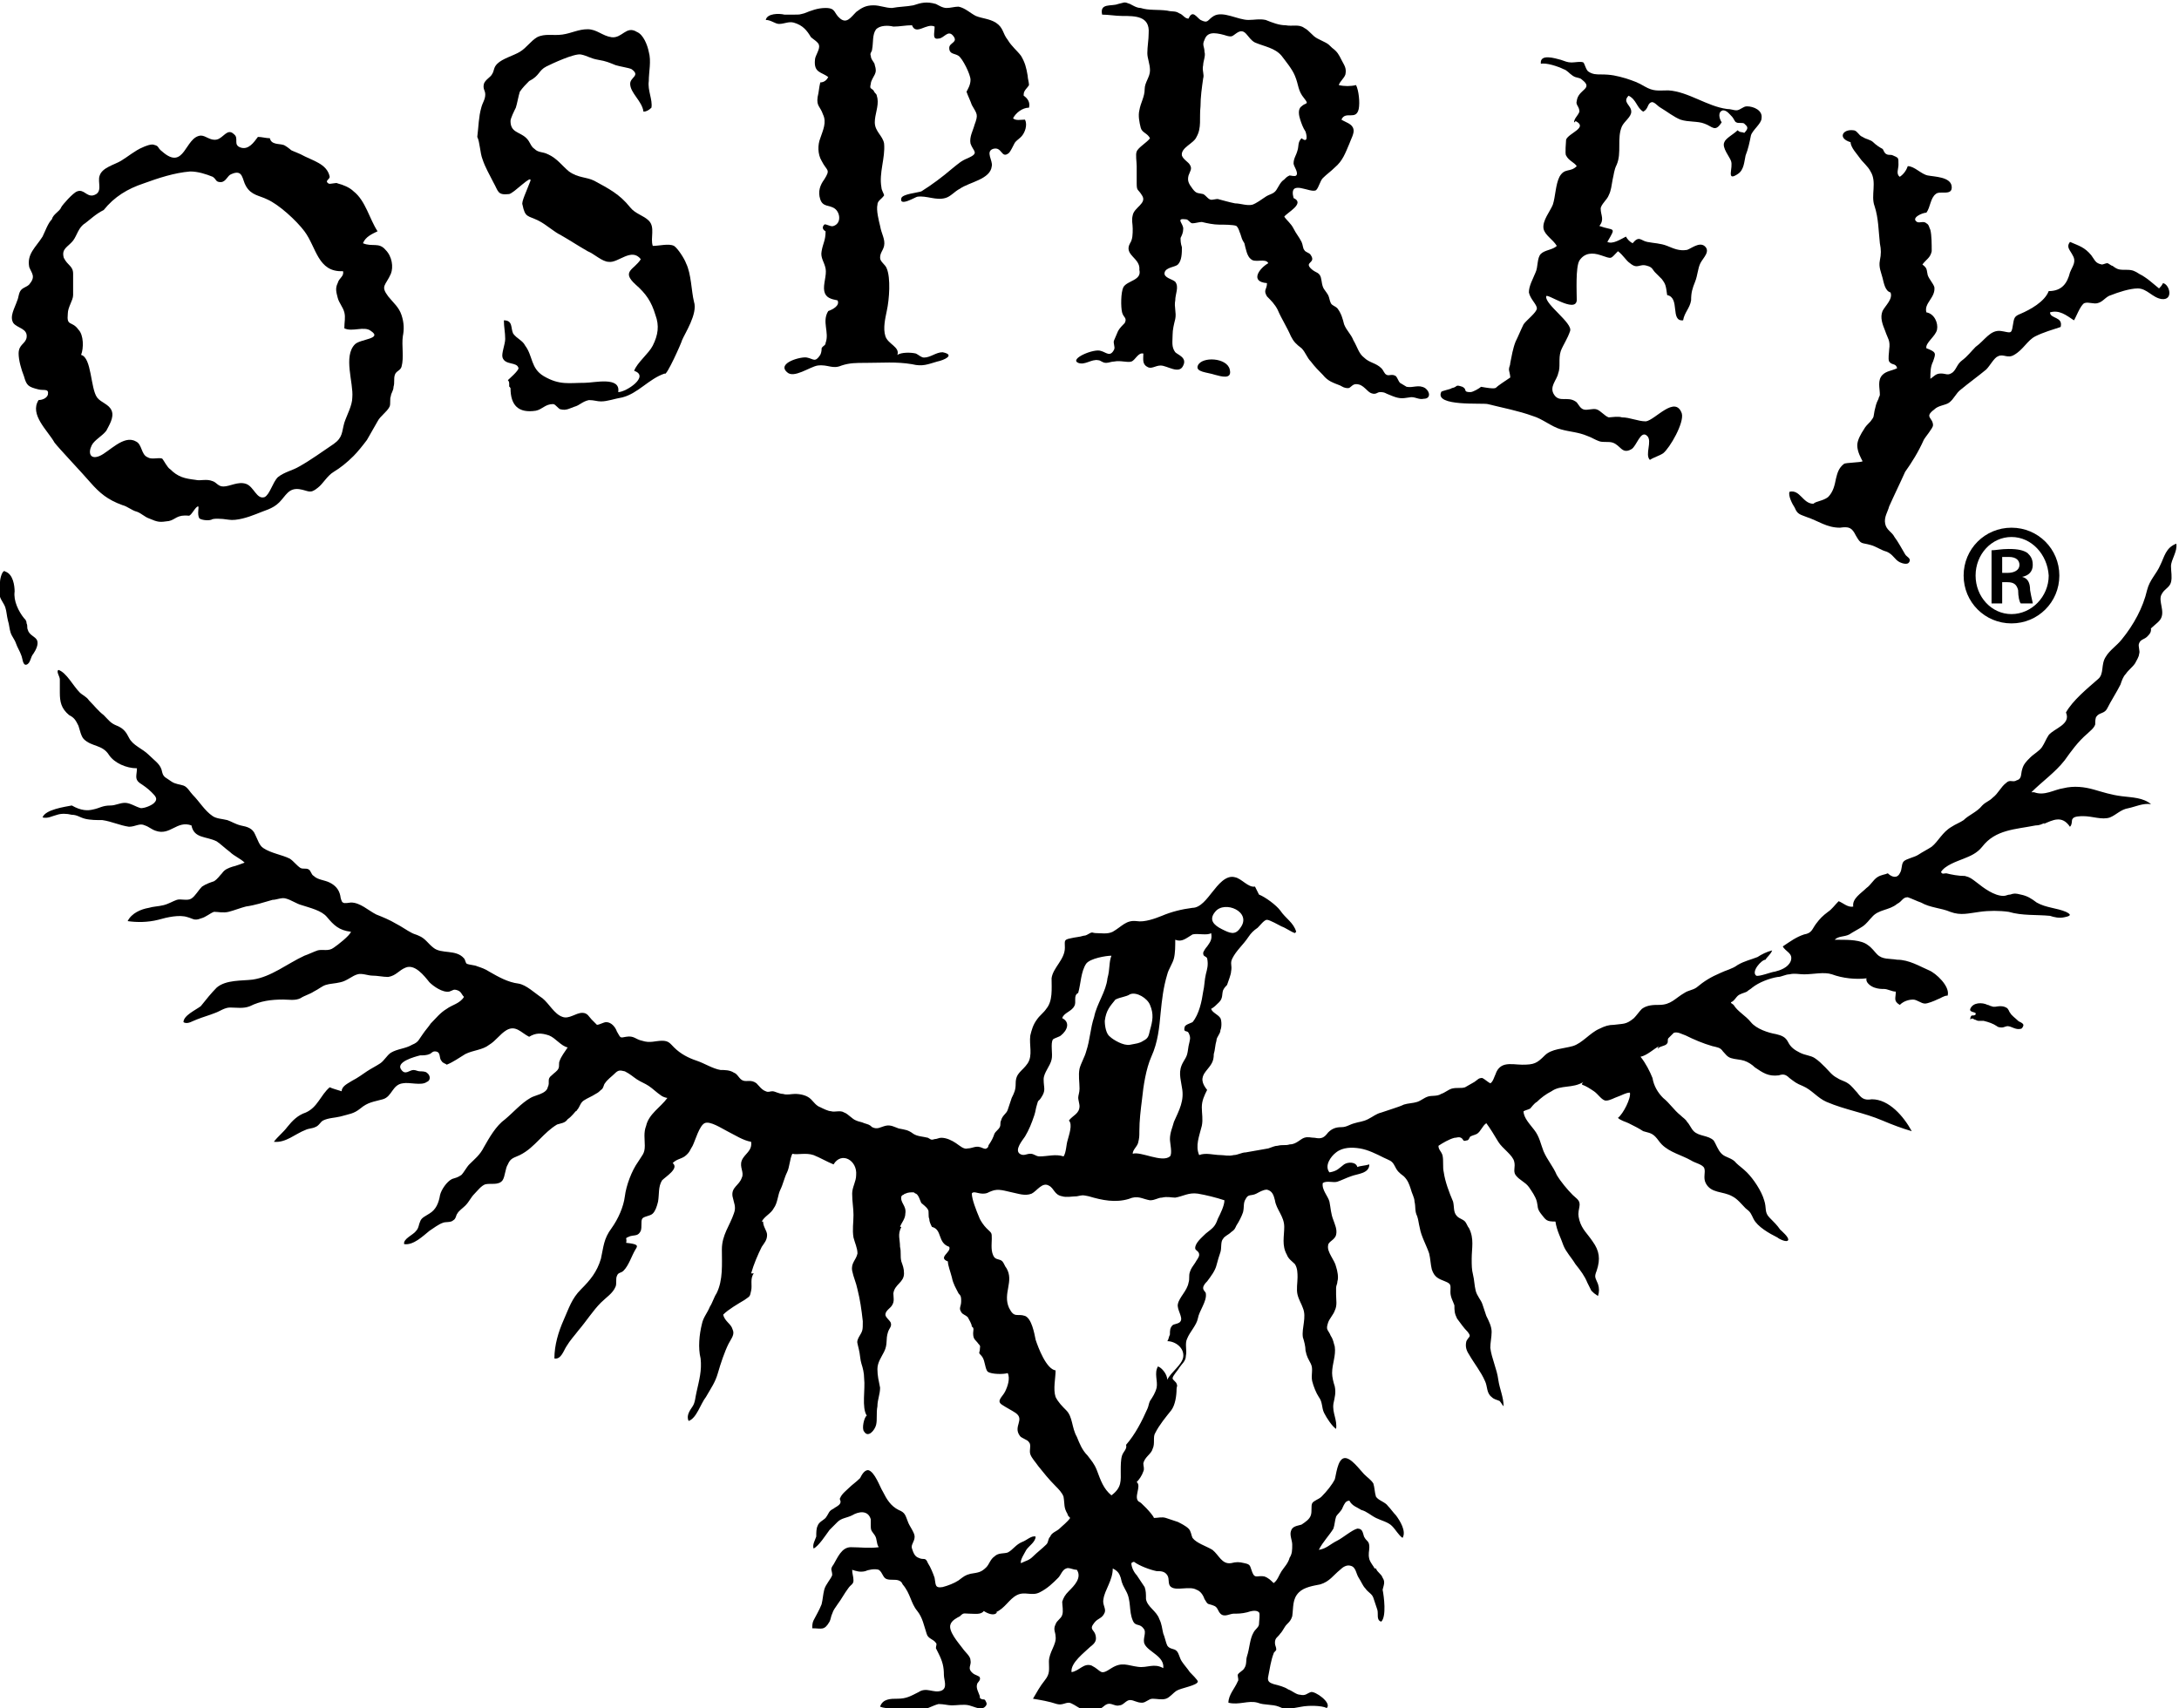 <?xml version="1.0" encoding="utf-8"?>
<!-- Generator: Adobe Illustrator 19.0.1, SVG Export Plug-In . SVG Version: 6.00 Build 0)  -->
<!DOCTYPE svg PUBLIC "-//W3C//DTD SVG 1.1//EN" "http://www.w3.org/Graphics/SVG/1.1/DTD/svg11.dtd">
<svg version="1.1" id="Layer_2" xmlns="http://www.w3.org/2000/svg" xmlns:xlink="http://www.w3.org/1999/xlink" x="0px" y="0px"
	 viewBox="0 0 163.9 128.5" style="enable-background:new 0 0 163.9 128.5;" xml:space="preserve">
<path d="M50.2,82.6c-0.1,0-0.4-0.1-0.5-0.2c-0.3-0.2-0.6-0.5-0.9-0.7c-0.3-0.2-0.6-0.3-0.9-0.5c-0.3-0.2-0.5-0.4-0.9-0.6
	c-0.4-0.1-0.5-0.1-0.8,0.2c-0.2,0.2-0.5,0.4-0.7,0.7c-0.1,0.1-0.1,0.4-0.3,0.5c-0.1,0.1-0.2,0.2-0.4,0.3c-0.3,0.2-0.6,0.3-0.9,0.5
	c-0.3,0.2-0.3,0.6-0.6,0.8c0,0,0.1,0,0.1-0.1c-0.2,0.2-0.4,0.5-0.7,0.7c-0.2,0.3-0.5,0.3-0.8,0.4c-0.5,0.3-0.9,0.7-1.3,1.1
	c-0.5,0.5-0.9,0.9-1.5,1.2c-0.4,0.2-0.7,0.2-0.9,0.7c-0.2,0.3-0.2,0.9-0.4,1.2c-0.3,0.4-0.9,0.2-1.3,0.3c-0.3,0.1-0.6,0.5-0.8,0.7
	c-0.3,0.3-0.4,0.6-0.7,0.9c-0.2,0.2-0.5,0.4-0.6,0.6c-0.1,0.1-0.1,0.4-0.3,0.5c-0.2,0.2-0.6,0.1-0.8,0.2c-0.3,0.1-0.7,0.4-1,0.6
	c-0.5,0.4-1.2,1.1-1.9,1c-0.1-0.4,0.7-0.7,0.9-1c0.2-0.2,0.2-0.5,0.3-0.7c0.1-0.3,0.4-0.4,0.7-0.6c0.5-0.3,0.7-0.8,0.8-1.4
	c0.1-0.4,0.5-1,0.9-1.2c0.3-0.1,0.4-0.1,0.7-0.3c0.2-0.2,0.4-0.6,0.6-0.8c0.4-0.4,0.8-0.7,1.1-1.3c0.4-0.7,0.9-1.6,1.6-2.1
	c0.6-0.5,1.2-1.2,1.9-1.6c0.3-0.2,1.2-0.3,1.3-0.8c0.2-0.4-0.1-0.6,0.3-0.9c0.2-0.2,0.4-0.3,0.5-0.5c0.1-0.2,0-0.4,0.1-0.6
	c0.1-0.3,0.4-0.7,0.6-1c-0.5-0.1-0.9-0.7-1.4-0.9c-0.6-0.2-1-0.2-1.5,0.1c-0.6-0.3-1-0.9-1.7-0.5c-0.5,0.3-0.8,0.8-1.3,1.1
	c-0.5,0.4-1.2,0.4-1.8,0.7c-0.5,0.3-0.9,0.6-1.4,0.8c-0.1-0.1-0.3-0.1-0.4-0.3c-0.2-0.2,0-0.7-0.5-0.7c-0.2,0-0.3,0.2-0.4,0.2
	c-0.2,0.1-0.5,0.1-0.7,0.1c-0.4,0.1-1.9,0.5-1.4,1.1c0.3,0.4,0.6,0,0.9,0c0.2,0,0.3,0.1,0.5,0.1c0.1,0,0.4,0,0.5,0.1
	c0.3,0.2,0.3,0.6,0,0.7c-0.4,0.3-1.3,0-1.8,0.1c-0.8,0.1-0.8,1-1.5,1.2c-0.7,0.2-1.1,0.2-1.7,0.7c-0.5,0.4-0.8,0.4-1.5,0.6
	c-0.4,0.1-0.9,0.1-1.3,0.3c-0.2,0.1-0.3,0.4-0.6,0.5c-0.2,0.1-0.5,0.1-0.7,0.2c-0.8,0.3-1.5,1-2.4,0.9c0.3-0.4,0.7-0.7,1-1.1
	c0.4-0.5,0.8-0.9,1.4-1.1c0.9-0.4,1.1-1.3,1.8-1.9c0.2,0.1,0.6,0.2,0.9,0.3c0-0.4,0.5-0.6,0.8-0.8c0.4-0.2,0.8-0.5,1.1-0.7
	c0.3-0.2,0.7-0.4,1-0.6c0.3-0.2,0.5-0.6,0.8-0.8c0.5-0.3,1.1-0.3,1.6-0.6c0.5-0.2,0.5-0.4,0.8-0.8c0.2-0.3,0.4-0.5,0.6-0.8
	c0.4-0.4,0.7-0.8,1.2-1.1c0.4-0.3,1-0.4,1.3-0.9c-0.2-0.2-0.2-0.4-0.5-0.5c-0.3-0.1-0.3,0-0.6,0.1c-0.5,0.1-1.2-0.4-1.5-0.7
	c-0.4-0.5-1.1-1.4-1.8-1.1c-0.5,0.2-0.7,0.6-1.3,0.7c-0.4,0-0.8-0.1-1.2-0.1c-0.3,0-0.8-0.2-1.1-0.1c-0.4,0.1-0.8,0.5-1.3,0.6
	c-0.4,0.1-0.8,0.1-1.1,0.2c-0.3,0.1-0.5,0.3-0.9,0.5c-0.3,0.2-0.7,0.3-1,0.5c-0.4,0.2-0.9,0.1-1.3,0.1c-0.9,0-1.7,0.1-2.5,0.5
	c-0.5,0.2-1,0.1-1.5,0.1c-0.4,0-0.8,0.3-1.1,0.4c-0.5,0.2-0.9,0.3-1.4,0.5c-0.3,0.1-0.7,0.4-1,0.2c0-0.5,0.9-0.9,1.3-1.2
	c0.4-0.5,0.8-1,1.2-1.4c0.7-0.6,1.9-0.5,2.7-0.6c1.4-0.2,2.6-1.2,3.9-1.8c0.3-0.1,0.7-0.3,1-0.4c0.4-0.1,0.8,0.1,1.2-0.2
	c0.3-0.2,1.2-0.9,1.3-1.2c-0.9-0.1-1.3-0.5-1.8-1.1c-0.4-0.5-1.3-0.7-1.9-0.9c-0.4-0.1-0.8-0.4-1.2-0.5c-0.3-0.1-0.7,0.1-1,0.1
	c-0.7,0.2-1.3,0.4-2,0.5c-0.4,0.1-0.9,0.3-1.3,0.4c-0.4,0.1-0.8,0-1.1,0c-0.3,0.1-0.6,0.4-1,0.5c-0.5,0.2-0.6,0-1-0.1
	c-0.6-0.2-1.5,0-2.2,0.2c-0.8,0.2-1.6,0.2-2.3,0.1c0.3-0.6,1-0.9,1.6-1c0.3-0.1,0.7-0.1,1.1-0.2c0.4-0.1,0.7-0.3,1-0.4
	c0.3-0.1,0.8,0.1,1.1-0.1c0.3-0.2,0.5-0.6,0.8-0.9c0.3-0.2,0.6-0.3,0.9-0.4c0.3-0.2,0.4-0.4,0.6-0.6c0.2-0.3,0.5-0.4,0.8-0.5
	c0.1,0,0.9-0.3,0.9-0.3c-0.3-0.3-0.8-0.5-1.1-0.8c-0.4-0.3-0.7-0.6-1-0.8c-0.8-0.4-1.7-0.2-1.9-1.2c-1.1-0.4-1.6,0.8-2.7,0.4
	c-0.3-0.1-0.5-0.3-0.8-0.4c-0.4-0.2-0.7,0.1-1.2,0.1c-0.7-0.1-1.3-0.4-2-0.5c-0.4,0-0.9,0-1.3-0.1c-0.4-0.1-0.6-0.3-1-0.3
	c-0.4-0.1-0.8-0.1-1.1,0c-0.4,0.1-0.7,0.3-1.1,0.2c0.2-0.6,1.7-0.8,2.2-0.9C6.1,61,6.6,61,7,60.9c0.5-0.1,0.7-0.3,1.3-0.3
	c0.4,0,0.7-0.2,1.1-0.2c0.4,0,0.8,0.3,1.2,0.4c0.3,0,0.8-0.2,1-0.4c0.3-0.3,0.1-0.5-0.2-0.8c-0.3-0.3-0.6-0.5-0.9-0.7
	c-0.4-0.3-0.2-0.6-0.2-1.1c-0.8,0-1.7-0.4-2.1-1c-0.5-0.8-1.3-0.6-1.9-1.2c-0.2-0.2-0.3-0.7-0.4-1c-0.2-0.4-0.3-0.6-0.7-0.8
	c-0.6-0.5-0.7-1-0.7-1.7c0-0.3,0-0.7,0-1c0-0.2-0.3-0.6-0.1-0.7C5,50.6,5.5,51.6,6,52.1c0.2,0.2,0.5,0.3,0.7,0.6
	c0.4,0.4,0.7,0.8,1.1,1.1c0.4,0.4,0.5,0.6,1,0.8c0.5,0.2,0.7,0.5,0.9,0.9c0.3,0.6,1,0.8,1.5,1.3c0.5,0.5,0.9,0.7,1,1.3
	c0.1,0.4,0.3,0.4,0.7,0.7c0.3,0.2,0.6,0.2,0.9,0.3c0.3,0.1,0.5,0.5,0.7,0.7c0.5,0.5,0.9,1.2,1.5,1.6c0.3,0.2,0.7,0.2,1.1,0.3
	c0.3,0.1,0.6,0.3,1,0.4c0.5,0.1,0.9,0.2,1.1,0.7c0.2,0.4,0.3,0.8,0.6,1c0.6,0.4,1.4,0.5,2,0.8c0.3,0.2,0.5,0.5,0.8,0.7
	c0.2,0.1,0.4,0,0.6,0.1c0.2,0.1,0.2,0.4,0.4,0.5c0.3,0.3,0.8,0.3,1.2,0.5c0.4,0.2,0.7,0.5,0.8,1c0,0.1,0.1,0.5,0.2,0.5
	c0.1,0.1,0.5,0,0.6,0c0.7,0,1.3,0.6,1.9,0.9c0.5,0.2,1,0.4,1.5,0.7c0.4,0.2,0.8,0.5,1.2,0.7c0.2,0.1,0.3,0.1,0.5,0.2
	c0.5,0.2,0.7,0.6,1.1,0.9c0.6,0.5,1.7,0.1,2.3,0.8c0.1,0.1,0.1,0.3,0.2,0.4c0.2,0.1,0.6,0.1,0.8,0.2c0.3,0.1,0.6,0.2,0.9,0.4
	c0.7,0.4,1.4,0.8,2.2,0.9c0.6,0.1,1.2,0.7,1.8,1.1c0.5,0.4,0.9,1.2,1.5,1.4c0.5,0.2,1-0.3,1.5-0.3c0.4,0,0.5,0.3,0.7,0.5
	c0.1,0.1,0.3,0.3,0.4,0.4c0.2,0,0.5-0.2,0.7-0.2c0.4,0,0.7,0.4,0.8,0.7c0.3,0.5,0.2,0.5,0.7,0.4c0.6-0.1,0.7,0.2,1.2,0.3
	c0.6,0.2,1,0,1.5,0c0.5,0,0.6,0.2,0.9,0.5c0.5,0.5,1.1,0.8,1.7,1c0.6,0.2,1.2,0.6,1.8,0.7c0.3,0,0.7,0,1,0.2
	c0.3,0.1,0.4,0.5,0.7,0.6c0.3,0.1,0.6-0.1,1,0.2c0.2,0.2,0.4,0.5,0.7,0.6c0.2,0.1,0.3,0,0.5,0c0.2,0,0.5,0.2,0.8,0.2
	c0.3,0.1,0.6,0,0.9,0c0.4,0,0.9,0.1,1.2,0.4c0.2,0.2,0.4,0.5,0.7,0.6c0.2,0.1,0.6,0.3,0.8,0.3c0.3,0.1,0.7-0.1,1,0.1
	c0.3,0.1,0.6,0.5,0.9,0.6c0.2,0.1,0.4,0.1,0.6,0.2c0.3,0.1,0.4,0.1,0.6,0.3c0.4,0.2,0.6,0,1-0.1c0.4-0.1,0.7,0.1,1,0.2
	c0.5,0.1,0.7,0.1,1.1,0.4c0.3,0.2,0.7,0.2,1.1,0.3c0.2,0.1,0.2,0.2,0.5,0.1c0.2,0,0.3-0.1,0.5-0.1c0.4,0,0.8,0.2,1.1,0.4
	c0.3,0.2,0.6,0.5,0.9,0.4c0.3,0,0.6-0.2,0.9-0.1c0.1,0,0.4,0.2,0.5,0.1c0.2-0.1,0.1-0.2,0.2-0.3c0.2-0.3,0.3-0.5,0.4-0.8
	c0.1-0.2,0.3-0.3,0.4-0.5c0.1-0.2,0-0.3,0.1-0.5c0.1-0.4,0.4-0.5,0.5-0.8c0.1-0.3,0.2-0.6,0.3-0.9c0.2-0.4,0.3-0.6,0.3-1.1
	c0-0.8,0.5-0.9,0.9-1.5c0.4-0.6,0.1-1.4,0.2-2.1c0.1-0.4,0.2-0.8,0.5-1.2c0.2-0.3,0.5-0.5,0.7-0.8c0.5-0.6,0.4-1.5,0.4-2.3
	c0.1-0.8,1-1.4,1-2.3c0-0.5-0.1-0.6,0.4-0.7c0.4-0.1,0.7-0.1,1-0.2c0.2,0,0.3-0.1,0.5-0.2c0.2-0.1,0.2,0,0.4,0
	c0.4,0,0.9,0.1,1.3-0.1c0.7-0.4,1-0.9,1.8-0.8c0.6,0.1,1.4-0.2,1.9-0.4c0.7-0.3,1.5-0.5,2.3-0.6c0.6,0,1.1-0.7,1.5-1.2
	c0.4-0.5,1-1.3,1.7-1.1c0.5,0.1,1,0.8,1.5,0.7c0.1,0.2,0.2,0.4,0.3,0.6c0.5,0.2,1.3,0.8,1.6,1.2c0.4,0.6,1,0.9,1.2,1.6
	c0,0-0.1,0.1-0.1,0.1c-0.3-0.1-0.7-0.4-1-0.5c-0.2-0.1-0.9-0.5-1.1-0.5c-0.2,0-0.5,0.4-0.7,0.6c-0.3,0.2-0.5,0.4-0.7,0.7
	c-0.4,0.6-0.9,1-1.2,1.6c-0.2,0.4,0,0.5-0.1,1c0,0.2-0.2,0.7-0.3,1c-0.1,0.1-0.2,0.2-0.3,0.4c-0.1,0.3,0,0.6-0.3,0.9
	c-0.2,0.2-0.4,0.4-0.6,0.5c0.1,0.3,0.5,0.4,0.7,0.7c0.1,0.2,0.1,0.7,0,0.9c0,0.3-0.3,0.5-0.3,0.8c-0.1,0.3-0.1,0.7-0.2,1
	c0,0.6-0.2,0.8-0.6,1.3c-0.4,0.5-0.3,0.9,0.1,1.4c-0.2,0.4-0.4,0.8-0.4,1.3c0,0.5,0.1,0.9,0,1.4c-0.2,0.8-0.5,1.5-0.2,2.2
	c0.5-0.2,1.1,0,1.6,0c0.3,0,0.6,0.1,1,0c0.3,0,0.6-0.2,0.9-0.2c0.6-0.1,1.1-0.2,1.7-0.3c0.3-0.1,0.5-0.2,0.7-0.2
	c0.4-0.1,0.6,0,0.9-0.1c0.5,0,0.8-0.4,1.1-0.5c0.3-0.1,0.5,0,0.8,0c0.5,0.1,0.7,0,1-0.4c0.3-0.3,0.6-0.4,1-0.4c0.4,0,0.6-0.2,1-0.3
	c0.3-0.1,0.6-0.1,1-0.3c0.4-0.2,0.6-0.4,1-0.5c0.3-0.1,0.6-0.2,0.9-0.3c0.3-0.1,0.6-0.2,0.8-0.3c0.3-0.1,0.7-0.1,1-0.2
	c0.3-0.1,0.5-0.3,0.8-0.4c0.3-0.1,0.7,0,1-0.2c0.3-0.1,0.5-0.3,0.8-0.4c0.4-0.1,0.7,0,1-0.1c0.2-0.1,0.5-0.3,0.7-0.4
	c0.3-0.2,0.3-0.3,0.6-0.3c0.2,0.1,0.4,0.3,0.6,0.4c0.2-0.1,0.3-0.5,0.4-0.7c0.1-0.3,0.3-0.6,0.7-0.7c0.4-0.1,0.9,0,1.3,0
	c0.9,0,1.1-0.1,1.7-0.7c0.5-0.5,1.4-0.5,2.1-0.7c0.7-0.2,1.3-1,2-1.3c0.4-0.2,0.7-0.3,1.1-0.3c0.7-0.1,0.9,0,1.5-0.5
	c0.2-0.2,0.4-0.5,0.6-0.7c0.4-0.3,0.9-0.3,1.3-0.3c0.9,0,1.2-0.5,1.9-0.9c0.3-0.2,0.6-0.2,0.9-0.4c0.6-0.5,1.1-0.8,1.8-1.1
	c0.4-0.2,0.9-0.3,1.3-0.6c0.5-0.3,1-0.4,1.5-0.6c0.3-0.2,0.7-0.4,1.1-0.5c-0.1,0.3-0.4,0.5-0.5,0.7c-0.3,0-1.1,0.9-0.7,1.2
	c0.2,0.1,1.2-0.3,1.4-0.3c0.4-0.1,1-0.3,1.2-0.8c0.2-0.6-0.4-0.7-0.6-1.1c0.6-0.4,1-0.7,1.6-0.9c0.6-0.1,0.6-0.4,0.9-0.8
	c0.3-0.4,0.5-0.6,0.9-0.9c0.3-0.2,0.5-0.5,0.8-0.8c0.3,0.1,0.7,0.5,1.1,0.4c-0.1-0.6,0.6-1,1-1.4c0.3-0.2,0.5-0.6,0.8-0.8
	c0.3-0.2,0.6-0.2,0.8-0.3c0.3,0.3,0.7,0.4,0.9,0c0.2-0.3,0.1-0.7,0.3-0.9c0.2-0.2,0.8-0.3,1.1-0.5c0.3-0.2,0.7-0.4,1-0.6
	c0.5-0.4,0.8-1.1,1.5-1.5c0.3-0.2,0.6-0.3,0.9-0.5c0.4-0.4,1-0.6,1.4-1.1c0.3-0.3,0.5-0.3,0.8-0.6c0.4-0.3,0.6-0.8,1-1.1
	c0.3-0.3,0.5,0,0.8-0.2c0.4-0.1,0.3-0.5,0.4-0.8c0.1-0.4,0.3-0.6,0.6-0.9c0.3-0.3,0.7-0.5,0.9-0.8c0.2-0.3,0.3-0.6,0.5-0.9
	c0.4-0.5,1.7-0.8,1.3-1.7c0.5-0.9,1.6-1.8,2.4-2.5c0.5-0.4,0.2-1.1,0.6-1.7c0.3-0.5,0.8-0.8,1.2-1.3c0.9-1.1,1.6-2.4,1.9-3.7
	c0.2-0.8,0.7-1.2,1-1.9c0.3-0.6,0.4-1.3,1.2-1.6c0.1,0.6-0.4,1.2-0.4,1.7c0,0.4,0.1,0.8,0,1.2c-0.1,0.4-0.5,0.5-0.7,0.9
	c-0.3,0.5,0.3,1.3-0.1,1.9c-0.2,0.3-0.6,0.5-0.9,0.9c0-0.1,0.1-0.2,0.2-0.2c0,0.3-0.1,0.4-0.3,0.6c-0.2,0.2-0.5,0.2-0.6,0.5
	c-0.1,0.2,0.1,0.6,0,0.8c0,0.2-0.2,0.5-0.3,0.7c-0.2,0.3-0.5,0.5-0.7,0.8c-0.2,0.2-0.3,0.5-0.4,0.8c-0.3,0.6-0.7,1.2-1,1.8
	c-0.2,0.4-0.6,0.3-0.8,0.6c-0.1,0.1-0.1,0.4-0.1,0.6c-0.1,0.3-0.4,0.5-0.6,0.7c-0.7,0.6-1.2,1.3-1.7,2c-0.7,0.9-1.7,1.6-2.5,2.4
	c0.1,0,0.2,0,0.2,0c0.8,0.3,1.5-0.2,2.2-0.3c0.8-0.2,1.6-0.1,2.3,0.1c0.7,0.2,1.3,0.4,2.1,0.5c0.8,0.1,1.6,0.1,2.2,0.6
	c-0.6-0.1-1.2,0.2-1.7,0.3c-0.6,0.1-0.9,0.5-1.4,0.7c-0.6,0.2-1.3-0.1-2-0.1c-0.2,0-0.7,0-0.8,0.2c-0.1,0.1,0,0.4-0.2,0.6
	c-0.6-0.9-1.3-0.5-2-0.2c0,0,0,0,0.1-0.1c-0.2,0.1-0.4,0.2-0.7,0.2c-1.5,0.3-3,0.3-4,1.6c-0.4,0.5-0.9,0.7-1.4,0.9
	c-0.5,0.2-1.4,0.5-1.7,1c0.1,0.2,0.2,0.1,0.4,0.1c0.4,0.1,0.9,0.2,1.4,0.2c0.4,0.1,0.5,0.2,0.9,0.5c0.5,0.4,1.3,1,2,1
	c0.2,0,0.3-0.1,0.5-0.1c0.3-0.1,0.4-0.1,0.8,0c0.5,0.1,0.8,0.3,1.2,0.6c0.7,0.4,1.5,0.4,2.2,0.7c0.4,0.2,0.4,0.3-0.1,0.4
	c-0.4,0.1-0.8,0-1.1-0.1c-1-0.1-2.1,0-3.1-0.3c-0.7-0.1-1.5-0.1-2.2,0c-0.8,0.1-1.4,0.3-2.2,0c-0.7-0.3-1.5-0.3-2.2-0.7
	c-0.3-0.1-0.7-0.3-1-0.4c-0.4,0-0.4,0.3-0.8,0.5c-0.6,0.5-1.4,0.4-1.9,1c-0.2,0.2-0.4,0.5-0.7,0.7c-0.3,0.2-0.7,0.4-1,0.6
	c-0.4,0.2-0.8,0.1-1.1,0.4c0.2,0,0.3,0,0.4,0c0.6,0,1.6,0,2.1,0.4c0.3,0.2,0.5,0.5,0.7,0.7c0.4,0.4,0.9,0.3,1.5,0.4
	c0.9,0,1.7,0.5,2.4,0.8c0.5,0.2,1.6,1.2,1.4,1.9c-0.3,0-0.5,0.2-0.8,0.3c-0.2,0.1-0.7,0.3-0.9,0.3c-0.3,0-0.6-0.3-0.9-0.3
	c-0.3,0-0.7,0.1-1,0.4c-0.5-0.3-0.3-0.5-0.3-1c-0.3,0-0.6-0.2-0.9-0.2c-0.2,0-0.4,0-0.7-0.1c-0.3-0.1-0.7-0.4-0.6-0.7
	c-0.8,0.1-1.8,0-2.6-0.3c-0.6-0.2-1.4,0-2.1,0c-0.4,0-0.7-0.1-1.1,0c-0.3,0-0.6,0.2-0.9,0.2c-0.6,0.1-1.4,0.4-1.9,0.8
	c-0.1,0.1-0.3,0.2-0.4,0.3c-0.2,0.1-0.3,0.1-0.5,0.2c-0.3,0.1-0.4,0.5-0.7,0.6c0,0.1,0.1,0.1,0.2,0.2c0.3,0.5,0.9,0.8,1.3,1.3
	c0.4,0.5,1.3,0.8,1.9,0.9c0.4,0.1,0.7,0.2,0.9,0.6c0.2,0.4,0.5,0.6,0.9,0.8c0.4,0.2,0.8,0.2,1.1,0.4c0.3,0.2,0.5,0.4,0.8,0.7
	c0.3,0.3,0.5,0.6,0.9,0.8c0.3,0.2,0.5,0.2,0.8,0.4c0.3,0.2,0.5,0.5,0.7,0.7c0.3,0.4,0.5,0.6,1.1,0.5c1.3,0,2.4,1.3,3,2.4
	c-0.7-0.2-1.5-0.5-2.2-0.8c-0.7-0.3-1.4-0.5-2.1-0.7c-0.7-0.2-1.4-0.4-2.1-0.7c-0.7-0.3-1.1-0.9-1.8-1.2c-0.5-0.2-0.6-0.3-1-0.6
	c-0.3-0.3-0.5-0.3-0.8-0.2c-0.8,0.1-1.2-0.2-1.8-0.6c-0.2-0.2-0.5-0.4-0.8-0.5c-0.3-0.1-0.7-0.1-1-0.2c-0.3-0.1-0.4-0.3-0.6-0.5
	c-0.2-0.3-0.4-0.3-0.8-0.4c-0.7-0.2-1.4-0.5-2-0.8c-0.3-0.1-0.6-0.3-0.9-0.2c-0.1,0.1-0.3,0.3-0.4,0.4c-0.1,0.1,0,0.3-0.1,0.4
	c-0.1,0.2-0.6,0.2-0.7,0.4c0-0.1,0-0.1,0.1-0.2c-0.4,0.2-0.9,0.7-1.4,0.8c0.4,0.5,0.7,1.1,0.9,1.6c0.1,0.6,0.4,1.1,0.8,1.5
	c0.5,0.4,0.8,0.9,1.3,1.3c0.2,0.2,0.4,0.3,0.5,0.5c0.2,0.2,0.3,0.5,0.5,0.7c0.4,0.4,1.1,0.3,1.5,0.7c0.2,0.3,0.3,0.7,0.6,1
	c0.3,0.3,0.8,0.3,1.1,0.7c0.2,0.2,0.5,0.4,0.8,0.7c0.5,0.5,1.1,1.4,1.3,2.1c0.2,0.6,0,0.9,0.4,1.3c0.3,0.3,0.6,0.6,0.8,0.9
	c0.1,0.1,0.7,0.6,0.6,0.8c-0.1,0.2-0.7-0.1-0.8-0.2c-0.6-0.3-1.5-0.8-1.8-1.4c-0.2-0.4-0.2-0.5-0.6-0.8c-0.3-0.3-0.6-0.7-1-0.9
	c-0.7-0.4-1.6-0.2-2-1c-0.2-0.4,0-0.8-0.1-1.1c-0.1-0.3-0.7-0.4-1-0.6c-0.7-0.4-1.6-0.6-2.2-1.2c-0.2-0.2-0.3-0.4-0.5-0.6
	c-0.3-0.3-0.6-0.3-0.9-0.4c-0.3-0.2-0.7-0.4-1.1-0.6c-0.2-0.1-0.6-0.2-0.8-0.4c0.4-0.3,1-1.5,0.9-1.9c-0.3,0-0.6,0.2-0.9,0.3
	c-0.3,0.1-0.6,0.3-0.9,0.3c-0.3,0-0.6-0.5-0.9-0.7c-0.3-0.2-0.6-0.4-0.9-0.5c0-0.1,0-0.1,0.1-0.2c-0.8,0.5-1.7,0.2-2.4,0.7
	c-0.4,0.2-0.8,0.5-1.1,0.8c-0.2,0.1-0.4,0.4-0.5,0.5c-0.2,0.1-0.3,0.1-0.5,0.2c0,0.5,0.5,1,0.8,1.4c0.4,0.5,0.5,1.1,0.7,1.6
	c0.3,0.7,0.7,1.1,1,1.8c0.3,0.5,0.8,1.1,1.2,1.5c0.3,0.3,0.6,0.4,0.5,0.9c-0.1,0.5-0.1,0.6,0,1c0.2,0.7,0.6,1,1,1.6
	c0.5,0.7,0.6,1.3,0.3,2.2c-0.2,0.5-0.1,0.5,0.1,1c0.1,0.3,0.1,0.6,0,0.9c-0.3-0.2-0.3-0.2-0.5-0.4c-0.1-0.2-0.2-0.4-0.3-0.6
	c-0.2-0.5-0.5-0.9-0.9-1.4c-0.3-0.5-0.7-0.9-0.9-1.4c-0.2-0.6-0.5-1.1-0.6-1.8c-0.7,0-0.7-0.1-1.1-0.6c-0.3-0.4-0.2-0.5-0.3-0.9
	c-0.1-0.4-0.4-0.8-0.6-1.1c-0.3-0.4-0.7-0.5-1-0.9c-0.2-0.3,0-0.6-0.1-1c-0.1-0.5-0.9-1-1.2-1.5c-0.3-0.5-0.6-1-0.9-1.4
	c-0.3,0.2-0.4,0.6-0.7,0.8c-0.2,0.1-0.3,0.1-0.5,0.2c-0.1,0.1-0.1,0.3-0.3,0.3c-0.3,0.1-0.2-0.1-0.4-0.2c-0.2-0.1-0.3,0-0.5,0
	c-0.4,0.1-0.9,0.4-1.2,0.6c0,0.3,0.2,0.4,0.3,0.7c0.1,0.4,0,0.9,0.1,1.3c0.1,0.7,0.4,1.5,0.7,2.2c0.1,0.4,0,0.8,0.3,1.1
	c0.2,0.2,0.4,0.2,0.6,0.4c0.1,0.1,0.2,0.4,0.3,0.5c0.4,0.8,0.2,1.5,0.2,2.3c0,0.5,0,0.8,0.1,1.2c0.1,0.4,0.1,0.8,0.2,1.2
	c0.1,0.4,0.4,0.7,0.5,1c0.1,0.3,0.2,0.6,0.3,0.9c0.2,0.4,0.4,0.8,0.4,1.2c0,0.4-0.1,0.8-0.1,1.2c0.1,0.8,0.5,1.6,0.6,2.4
	c0.1,0.7,0.4,1.3,0.4,2c-0.1-0.1-0.2-0.3-0.3-0.4c-0.2-0.1-0.4-0.1-0.6-0.3c-0.4-0.3-0.3-0.8-0.5-1.2c-0.3-0.7-0.8-1.3-1.2-2
	c-0.2-0.3-0.3-0.6-0.2-1c0.2-0.4,0.4-0.3,0.1-0.7c-0.3-0.3-0.5-0.6-0.8-1c-0.2-0.4-0.2-0.6-0.2-1c-0.1-0.3-0.3-0.6-0.3-1
	c0-0.5,0.1-0.6-0.4-0.8c-0.5-0.2-0.8-0.3-1-0.9c-0.1-0.4-0.1-0.8-0.2-1.2c-0.2-0.6-0.6-1.3-0.7-1.9c-0.1-0.4-0.1-0.6-0.2-0.9
	c-0.2-0.4-0.1-0.7-0.2-1.1c0-0.3-0.2-0.6-0.3-1c-0.1-0.3-0.2-0.6-0.5-0.9c-0.4-0.3-0.5-0.4-0.7-0.8c-0.2-0.4-0.4-0.4-0.8-0.6
	c-0.6-0.3-1.2-0.6-1.8-0.7c-0.6-0.1-1.3-0.1-1.8,0.3c-0.4,0.3-0.9,1-0.5,1.5c0.6-0.1,0.7-0.3,1.1-0.6c0.3-0.2,0.9-0.2,1,0.2
	c0.2-0.1,0.6-0.1,0.9-0.2c0,0.7-0.9,0.7-1.4,0.9c-0.3,0.1-0.7,0.3-1,0.4c-0.3,0.1-0.8-0.1-1.1,0.1c-0.1,0.5,0.4,1,0.5,1.4
	c0.1,0.5,0.1,0.9,0.3,1.4c0.1,0.3,0.3,0.7,0.2,1.1c-0.1,0.4-0.6,0.5-0.6,0.8c-0.1,0.5,0.5,1.1,0.6,1.6c0.1,0.3,0.2,0.8,0.1,1.1
	c0,0.2-0.1,0.3-0.1,0.5c0,0.2,0,0.4,0,0.5c0,0.4,0.1,0.8-0.1,1.2c-0.1,0.3-0.4,0.6-0.5,0.9c-0.2,0.6,0,0.5,0.2,1
	c0.2,0.3,0.2,0.5,0.3,0.8c0.1,0.7-0.2,1.3-0.2,2c0,0.3,0.1,0.7,0.2,1c0.1,0.5,0,0.8-0.1,1.3c-0.1,0.7,0.3,1.2,0.2,1.9
	c-0.3-0.2-0.7-0.8-0.9-1.2c-0.2-0.4-0.1-0.8-0.4-1.2c-0.2-0.3-0.4-0.8-0.5-1.2c-0.1-0.5,0.1-0.9-0.1-1.3c-0.2-0.4-0.3-0.5-0.4-1
	c0-0.3-0.1-0.7-0.2-1c-0.1-0.7,0.3-1.5,0-2.2c-0.1-0.3-0.3-0.6-0.4-1c-0.1-0.4,0-0.9,0-1.3c0-0.3,0-0.7-0.2-1
	c-0.2-0.2-0.5-0.4-0.6-0.7c-0.4-0.7-0.2-1.4-0.2-2.1c0-0.8-0.6-1.3-0.7-2c-0.1-0.4-0.2-0.7-0.6-0.8c-0.3,0-0.6,0.2-0.8,0.3
	c-0.4,0.2-0.6,0-0.8,0.4c-0.2,0.3-0.1,0.6-0.2,1c-0.1,0.3-0.3,0.7-0.5,1c-0.1,0.2-0.1,0.3-0.4,0.5c-0.2,0.2-0.5,0.3-0.6,0.5
	c-0.2,0.2-0.1,0.7-0.2,1c-0.1,0.3-0.2,0.6-0.3,1c-0.1,0.4-0.4,0.8-0.7,1.2c-0.1,0.1-0.3,0.3-0.3,0.5c0,0.2,0.2,0.3,0.2,0.4
	c0.1,0.6-0.5,1.3-0.6,1.9c-0.1,0.5-0.6,1-0.8,1.5c-0.2,0.4,0,0.9-0.1,1.3c0,0.4-0.3,0.6-0.5,0.9c-0.1,0.2-0.5,0.6-0.5,0.8
	c0,0.1,0.3,0.3,0.3,0.4c0.1,0.2,0,0.2,0,0.4c0,0.5-0.1,1.2-0.4,1.6c-0.4,0.5-0.9,1.1-1.2,1.7c-0.2,0.3,0,0.8-0.2,1.2
	c-0.1,0.4-0.6,0.6-0.7,1.1c0,0.2,0.1,0.4,0,0.6c-0.1,0.3-0.3,0.6-0.5,0.8c0.4,0.3-0.3,1.2,0.2,1.5c0-0.1,1,0.9,1.1,1.2
	c0.3,0,0.6-0.1,0.9,0c0.3,0.1,0.6,0.2,0.9,0.3c0.2,0.1,0.6,0.3,0.8,0.5c0.2,0.2,0.2,0.5,0.3,0.7c0.3,0.4,1,0.6,1.5,0.9
	c0.5,0.4,0.7,1.1,1.4,1c0.4-0.1,0.6-0.1,1,0c0.5,0.1,0.4,0.2,0.6,0.7c0.2,0.5,0.4,0.2,0.9,0.3c0.3,0.1,0.5,0.3,0.7,0.5
	c0.3-0.2,0.4-0.6,0.6-0.9c0.2-0.3,0.5-0.6,0.6-1c0.2-0.3,0.2-0.6,0.2-1c0-0.3-0.2-0.7-0.1-1c0.1-0.4,0.5-0.4,0.8-0.5
	c0.3-0.2,0.6-0.4,0.7-0.7c0.1-0.3,0-0.7,0.1-0.9c0.1-0.2,0.5-0.3,0.7-0.5c0.4-0.4,0.8-0.9,1-1.3c0.1-0.3,0.2-1.5,0.7-1.6
	c0.5-0.1,1.2,0.9,1.5,1.2c0.3,0.3,0.5,0.4,0.7,0.7c0.1,0.3,0.1,0.7,0.2,1c0.2,0.3,0.7,0.4,0.9,0.7c0.2,0.2,0.4,0.5,0.6,0.7
	c0.3,0.4,0.8,1.2,0.5,1.7c-0.3-0.2-0.5-0.6-0.8-0.9c-0.3-0.3-0.8-0.4-1.2-0.6c-0.4-0.2-0.7-0.5-1.1-0.6c-0.3-0.2-0.7-0.3-0.9-0.7
	c-0.3,0-0.4,0.3-0.5,0.5c-0.1,0.3-0.4,0.5-0.5,0.7c-0.1,0.3-0.1,0.6-0.2,0.9c-0.3,0.5-0.8,1-1.1,1.6c0.6-0.1,0.8-0.4,1.4-0.7
	c0.4-0.2,1.1-0.8,1.5-0.9c0.4,0,0.4,0.3,0.5,0.6c0.2,0.4,0.4,0.3,0.4,0.8c0,0.3-0.1,0.5,0,0.9c0.1,0.3,0.3,0.5,0.4,0.7
	c0,0,0.1,0,0.1,0c0.1,0.3,0.4,0.4,0.5,0.7c0.2,0.3,0.1,0.5,0,0.9c0,0,0,0,0,0c0.1,0.5,0.3,2-0.1,2.4c-0.4-0.1-0.2-0.6-0.3-0.9
	c-0.1-0.3-0.2-0.6-0.3-0.9c-0.1-0.3-0.4-0.4-0.6-0.7c-0.2-0.2-0.3-0.5-0.5-0.8c-0.2-0.3-0.2-0.8-0.6-0.9c-0.3-0.1-0.6,0.1-0.8,0.3
	c-0.5,0.4-0.8,0.9-1.5,1.1c-0.5,0.1-1.2,0.2-1.6,0.6c-0.5,0.5-0.4,1.1-0.5,1.8c-0.1,0.3-0.2,0.4-0.4,0.6c-0.2,0.2-0.3,0.5-0.5,0.7
	c-0.2,0.3-0.4,0.3-0.4,0.7c0,0.2,0.1,0.3,0.1,0.5c0,0.1-0.2,0.2-0.2,0.3c-0.2,0.5-0.3,1.2-0.4,1.7c-0.1,0.4,0.1,0.5,0.4,0.6
	c0.4,0.1,0.8,0.2,1.1,0.4c0.3,0.1,0.6,0.4,0.9,0.4c0.4,0.1,0.5-0.1,0.8-0.2c0.3-0.1,1.6,0.8,1.2,1.2c-0.4-0.2-1.4-0.2-1.9-0.1
	c-0.7,0.1-1.1,0.3-1.7,0c-0.5-0.2-1.1-0.1-1.6-0.3c-0.7-0.2-1.4,0.2-2.2,0c0-0.6,0.5-1.1,0.7-1.6c0.1-0.1,0-0.3,0-0.5
	c0.1-0.2,0.4-0.3,0.5-0.5c0.2-0.3,0.1-0.6,0.2-0.9c0.2-0.6,0.2-1.3,0.5-1.8c0.1-0.2,0.4-0.4,0.4-0.6c0-0.2,0.1-0.8,0-0.9
	c-0.2-0.2-0.6-0.1-0.9,0c-0.4,0.1-0.7,0.1-1,0.1c-0.3,0-0.7,0.3-1,0c-0.2-0.2-0.2-0.5-0.5-0.6c-0.5-0.2-0.4,0-0.7-0.5
	c-0.1-0.3-0.3-0.6-0.6-0.7c-0.5-0.3-1.5,0.1-1.9-0.2c-0.3-0.2-0.1-0.6-0.3-0.9c-0.2-0.3-0.5-0.3-0.8-0.3c-0.5-0.1-1.3-0.4-1.7-0.7
	c-0.1,0-0.2,0.1-0.2,0.1c0,0.3,0.2,0.7,0.4,0.9c0.2,0.3,0.4,0.6,0.6,0.9c0.1,0.3,0.1,0.5,0.1,0.9c0.1,0.6,0.8,0.9,1,1.5
	c0.2,0.4,0.2,0.7,0.3,1.1c0.1,0.2,0.2,0.7,0.3,0.9c0.2,0.3,0.5,0.2,0.7,0.4c0.2,0.2,0.2,0.5,0.4,0.8c0.2,0.3,0.4,0.5,0.6,0.8
	c0.1,0.1,0.6,0.6,0.6,0.7c0,0.3-1.3,0.5-1.6,0.7c-0.3,0.2-0.5,0.5-0.8,0.6c-0.3,0.1-0.7,0-1,0c-0.3,0-0.5,0.3-0.8,0.3
	c-0.4,0-0.6-0.2-0.9-0.2c-0.3,0-0.5,0.4-0.8,0.4c-0.3,0.1-0.6-0.2-0.9-0.1c-0.3,0.1-0.4,0.4-0.8,0.4c-0.5,0-0.9,0-1.3-0.1
	c-0.2-0.1-0.6-0.4-0.8-0.4c-0.3,0-0.5,0.2-0.9,0.1c-0.6-0.2-1.2-0.3-1.8-0.4c0.3-0.5,0.5-0.9,0.9-1.4c0.4-0.5,0.3-0.8,0.3-1.4
	c0-0.7,0.6-1.3,0.5-1.9c0-0.3-0.2-0.5,0-0.9c0.1-0.3,0.4-0.4,0.5-0.7c0.1-0.3,0-0.7,0-1c0.1-0.3,0.2-0.5,0.5-0.8
	c0.4-0.4,1-1,0.6-1.6c-0.3,0-0.6-0.2-0.8-0.1c-0.3,0.1-0.4,0.5-0.6,0.7c-0.4,0.4-0.8,0.8-1.4,1.1c-0.6,0.3-1.1-0.1-1.7,0.2
	c-0.6,0.3-0.9,1-1.6,1.3c0,0,0.1,0,0.1,0c-0.2,0.3-0.7,0.1-1-0.1c-0.2,0.3-0.7,0.2-1.1,0.2c-0.4,0-0.4-0.1-0.7,0.2
	c-0.2,0.1-0.6,0.3-0.7,0.6c-0.2,0.5,0.6,1.4,0.9,1.8c0.2,0.3,0.6,0.6,0.6,0.9c0.1,0.4-0.3,0.6,0.2,1c0.1,0.1,0.5,0.2,0.5,0.3
	c0.1,0.2-0.2,0.4-0.2,0.5c-0.1,0.3,0.1,0.6,0.2,0.9c0,0.1,0,0.2,0.1,0.2c0.1,0.1,0.2,0,0.3,0.1c0.1,0.2,0.2,0.3,0,0.5
	c-0.3,0.3-0.8,0-1.2-0.1c-0.4-0.1-0.9,0-1.3,0c-0.3,0-0.6-0.1-1-0.1c-0.4,0.1-0.7,0.3-1.1,0.4c-0.4,0-0.9,0-1.3,0
	c-0.6-0.1-1.5,0-2-0.2c0.2-0.6,0.8-0.6,1.3-0.6c0.7,0,1-0.2,1.6-0.5c0.6-0.4,1.1,0.1,1.7-0.1c0.5-0.2,0.2-0.8,0.2-1.2
	c0-0.6-0.1-1-0.4-1.6c-0.1-0.2-0.1-0.2-0.2-0.4c0-0.2,0.1-0.3,0-0.4c-0.2-0.3-0.6-0.3-0.7-0.7c-0.2-0.6-0.3-1.2-0.7-1.7
	c-0.5-0.6-0.5-1.3-1.1-2c-0.1-0.2-0.1-0.2-0.3-0.3c-0.3-0.1-0.6,0-0.9-0.1c-0.3-0.1-0.3-0.5-0.6-0.7c-0.3-0.1-0.8,0-1,0.1
	c-0.4,0.1-0.7,0-1-0.1c0,0.3,0.1,0.5,0.1,0.8c0,0.3-0.2,0.3-0.4,0.6c-0.3,0.4-0.5,0.8-0.8,1.2c-0.2,0.3-0.3,0.4-0.4,0.7
	c-0.1,0.2-0.1,0.4-0.2,0.6c-0.4,0.7-0.6,0.5-1.3,0.5c0-0.2,0-0.4,0.1-0.6c0.2-0.4,0.4-0.7,0.6-1.2c0.1-0.4,0.1-0.7,0.2-1.1
	c0.1-0.4,0.5-0.8,0.6-1.1c0-0.4-0.2-0.4,0.1-0.8c0.3-0.5,0.6-1.3,1.3-1.3c0.7,0,1.4,0.1,2.1,0c-0.2-0.3-0.1-0.6-0.3-0.9
	c-0.2-0.3-0.3-0.3-0.3-0.7c0-0.2,0-0.3,0-0.5c-0.2-0.7-0.9-0.6-1.4-0.3c-0.4,0.2-0.8,0.2-1.1,0.5c-0.2,0.2-0.4,0.4-0.6,0.6
	c-0.3,0.4-0.8,1.2-1.2,1.4c-0.1-0.3,0.1-0.6,0.2-0.9c0-0.3,0-0.6,0.1-0.8c0.1-0.3,0.4-0.4,0.6-0.6c0.3-0.4,0.2-0.5,0.6-0.7
	c0.1-0.1,0.4-0.2,0.5-0.4c0.1-0.2-0.1-0.3,0-0.4c0.1-0.3,0.5-0.6,0.7-0.8c0.2-0.2,0.5-0.4,0.8-0.7c0.1-0.2,0.3-0.6,0.6-0.6
	c0.5,0.1,0.9,1.3,1.1,1.6c0.3,0.6,0.6,1.1,1.2,1.4c0.5,0.2,0.5,0.4,0.7,0.9c0.1,0.3,0.5,0.8,0.5,1.1c0,0.4-0.3,0.6-0.2,0.9
	c0.1,0.3,0.2,0.6,0.5,0.7c0.4,0.2,0.5-0.1,0.7,0.4c0.2,0.3,0.4,0.8,0.5,1.1c0.1,0.5,0,0.8,0.6,0.7c0.4-0.1,0.9-0.3,1.2-0.5
	c0.4-0.3,0.5-0.4,0.9-0.5c0.6-0.1,0.8-0.1,1.2-0.5c0.2-0.2,0.3-0.6,0.6-0.8c0.3-0.3,0.7-0.2,1-0.3c0.4-0.2,0.6-0.6,1.1-0.8
	c0.3-0.1,0.7-0.5,1-0.4c0,0.4-0.5,0.7-0.7,1c-0.1,0.2-0.5,0.8-0.4,1c0.4-0.2,0.6-0.2,0.9-0.5c0.3-0.3,0.7-0.6,1-0.9
	c0.2-0.2,0.1-0.4,0.3-0.6c0.1-0.3,0.5-0.4,0.7-0.6c0.2-0.2,0.6-0.5,0.8-0.8c-0.1-0.1-0.2-0.2-0.2-0.3c-0.3-0.5-0.2-0.7-0.3-1.3
	c-0.1-0.3-0.4-0.6-0.6-0.8c-0.5-0.5-0.9-1-1.3-1.5c-0.2-0.3-0.5-0.6-0.6-0.9c-0.1-0.3,0.1-0.7-0.1-0.9c-0.1-0.2-0.6-0.3-0.7-0.5
	c-0.5-0.7,0.4-1.2-0.3-1.7c-0.3-0.2-0.7-0.4-1-0.6c-0.5-0.3,0-0.6,0.2-1c0.2-0.4,0.4-1,0.2-1.4c-0.3,0.1-1.2,0.1-1.5-0.1
	c-0.2-0.2-0.2-0.8-0.4-1.1c-0.2-0.3-0.3-0.2-0.2-0.5c0-0.3,0.1-0.3-0.1-0.5c-0.2-0.3-0.4-0.3-0.4-0.8c0-0.2,0.1-0.4-0.1-0.5
	c0-0.2-0.2-0.5-0.3-0.7c-0.2-0.2-0.4-0.2-0.5-0.4c-0.2-0.3,0-0.4,0-0.8c0-0.3,0-0.4-0.2-0.6c-0.2-0.4-0.4-0.7-0.5-1.2
	c-0.1-0.4-0.3-0.9-0.3-1.2c-0.8-0.3,0.3-0.7,0.1-1.1c-0.9-0.3-0.5-1.3-1.3-1.5c-0.1-0.2-0.2-0.4-0.2-0.6c-0.1-0.2,0-0.6-0.1-0.7
	c-0.1-0.2-0.4-0.4-0.5-0.5c-0.1-0.2-0.2-0.6-0.4-0.7c-0.1,0-0.1-0.1-0.2-0.1c-0.2,0-0.4,0-0.6,0.1c-0.1,0-0.1,0.1-0.2,0.1
	c0,0-0.1,0.1-0.1,0.1c-0.1,0.5,0.4,0.7,0.3,1.3c0,0.4-0.3,0.7-0.4,1c0,0,0.1,0,0.1,0c-0.3,0.6-0.1,0.9-0.1,1.5
	c0.1,0.4,0,0.7,0.1,1.1c0.1,0.3,0.2,0.5,0.2,0.9c0,0.7-0.7,0.8-0.8,1.5c0,0.3,0.1,0.6-0.1,0.9c-0.1,0.2-0.5,0.4-0.5,0.7
	c0,0.2,0.3,0.4,0.4,0.6c0.1,0.3-0.1,0.4-0.2,0.7c-0.2,0.6,0,0.9-0.3,1.5c-0.2,0.4-0.5,0.8-0.5,1.3c0,0.5,0.1,0.9,0.2,1.4
	c0,0.5-0.2,0.9-0.2,1.4c-0.1,0.5,0,1-0.1,1.4c-0.1,0.4-0.6,1-0.9,0.5c-0.2-0.2,0-1.1,0.2-1.2c-0.4-0.6-0.1-2-0.2-2.8
	c0-0.4-0.1-0.8-0.2-1.1c-0.1-0.3-0.1-0.7-0.2-1.1c-0.1-0.5-0.2-0.5,0-0.9c0.3-0.5,0.3-0.5,0.3-1.2c-0.1-0.9-0.2-1.6-0.4-2.4
	c-0.1-0.5-0.3-0.9-0.4-1.4c-0.1-0.6,0.3-0.8,0.4-1.3c0-0.4-0.2-0.8-0.3-1.2c-0.1-0.6,0-1.1,0-1.7c0-0.5-0.1-1-0.1-1.6
	c0-0.5,0.3-0.9,0.3-1.4c0.1-1.1-1.1-1.8-1.7-0.8c-0.5-0.2-1-0.5-1.5-0.7c-0.6-0.2-1.2,0-1.6-0.1c-0.2,0.4-0.2,1-0.4,1.4
	c-0.2,0.4-0.3,0.9-0.5,1.3c-0.2,0.4-0.2,1-0.5,1.4c-0.2,0.4-0.7,0.6-0.9,1c0,0,0.1,0,0.1,0c0,0.4,0.3,0.7,0.3,1
	c0,0.4-0.2,0.6-0.4,0.9c-0.3,0.6-0.6,1.3-0.8,2c0.1,0,0.1,0,0.2,0c-0.3,0.4-0.1,0.9-0.2,1.3c-0.1,0.5-0.1,0.4-0.5,0.7
	c-0.5,0.3-1.2,0.7-1.6,1.1c0.1,0.5,0.6,0.7,0.7,1.1c0.2,0.4-0.1,0.7-0.3,1.1c-0.3,0.6-0.6,1.5-0.8,2.2c-0.2,0.7-0.5,1.1-0.9,1.8
	c-0.4,0.5-0.7,1.6-1.3,1.8c-0.2-0.4,0.1-0.8,0.3-1.1c0.2-0.3,0.2-0.7,0.3-1.1c0.2-0.9,0.4-1.6,0.3-2.5c-0.2-0.8-0.1-1.8,0.1-2.6
	c0.1-0.5,0.4-0.8,0.6-1.3c0.2-0.3,0.3-0.7,0.5-1c0.5-1,0.4-2.2,0.4-3.3c0-1.1,0.6-1.8,0.9-2.7c0.2-0.5,0-0.8-0.1-1.3
	c-0.1-0.7,0.5-0.8,0.7-1.4c0.2-0.4-0.2-0.8,0-1.3c0.2-0.5,0.8-0.7,0.7-1.4c-0.6-0.1-1.2-0.5-1.8-0.8c-0.4-0.2-1.3-0.8-1.7-0.6
	c-0.4,0.2-0.7,1.3-0.9,1.7c-0.2,0.3-0.2,0.5-0.6,0.8c-0.3,0.2-0.6,0.2-0.9,0.5c0.5,0.4-0.5,1-0.8,1.3c-0.3,0.5-0.2,1-0.3,1.6
	c-0.1,0.4-0.2,0.7-0.4,0.9c-0.2,0.2-0.7,0.2-0.8,0.4c-0.1,0.2,0,0.6-0.1,0.9c-0.2,0.4-0.4,0.3-0.8,0.4c-0.5,0.2-0.2,0.1-0.3,0.5
	C48,93.6,48,93.7,47.8,94c-0.3,0.5-0.5,1.2-0.9,1.6c-0.2,0.2-0.4,0.1-0.5,0.4c-0.1,0.2,0,0.6-0.1,0.8c-0.2,0.5-0.7,0.8-1.1,1.2
	c-0.6,0.6-1.1,1.4-1.7,2.1c-0.3,0.4-0.6,0.7-0.9,1.2c-0.2,0.3-0.4,1-0.9,0.9c0-1,0.3-2,0.7-2.9c0.4-0.9,0.6-1.6,1.3-2.3
	c0.7-0.7,1.2-1.3,1.5-2.3c0.2-0.9,0.2-1.5,0.8-2.3c0.5-0.7,0.9-1.6,1-2.4c0.1-0.8,0.5-1.9,1-2.6c0.3-0.5,0.5-0.6,0.5-1.2
	c0-0.5-0.1-1,0.1-1.5C48.8,83.8,49.7,83.3,50.2,82.6z M0,43.8c0,0.3-0.1,0.7,0,1.1c0.1,0.3,0.3,0.5,0.4,0.8c0.1,0.3,0.1,0.6,0.2,1
	c0.1,0.3,0.1,0.6,0.2,0.9c0.1,0.3,0.3,0.5,0.4,0.8c0.1,0.3,0.3,0.6,0.4,0.9c0.1,0.2,0.1,0.8,0.4,0.7c0.3-0.1,0.3-0.6,0.5-0.8
	c0.2-0.3,0.4-0.7,0.3-1c-0.1-0.3-0.6-0.4-0.7-0.8c-0.1-0.2,0-0.3-0.1-0.5c0-0.2-0.1-0.3-0.2-0.4c-0.4-0.5-0.8-1.3-0.7-2
	c0-0.4-0.1-1.3-0.7-1.5C0.2,42.8,0,43.5,0,43.8z M148.5,76.7c0.1,0,0.2,0.1,0.3,0.1c0.1,0,0.3,0,0.4,0c0.4,0.1,0.7,0.2,1,0.4
	c0.1,0.1,0.3,0.1,0.4,0.1c0.1,0,0.3-0.1,0.4-0.1c0.3,0,0.6,0.3,1,0.2c0.1,0,0.2-0.2,0.2-0.3c-0.1-0.2-0.3-0.2-0.4-0.3
	c-0.2-0.2-0.5-0.4-0.6-0.6c-0.1-0.1-0.1-0.3-0.3-0.4c-0.2-0.1-0.3-0.1-0.5-0.1c-0.2,0-0.4,0.1-0.6,0c-0.1,0-0.2-0.1-0.3-0.1
	c-0.4-0.2-1.1-0.2-1.3,0.3c-0.1,0.3,0.5,0.2,0.4,0.4c0,0.1-0.2,0.1-0.3,0.1c-0.1,0.1-0.1,0.2-0.1,0.3
	C148.3,76.6,148.4,76.6,148.5,76.7 M83.9,75.2c-0.4,0.5-0.7,0.8-0.8,1.6c0,0.4,0.1,1,0.4,1.2c0.2,0.2,1,0.7,1.5,0.6
	c0.5-0.1,0.7-0.1,1-0.3c0.4-0.2,0.4-0.4,0.5-0.8c0.2-0.7,0.3-1.2,0-1.9c-0.2-0.5-1-1-1.5-0.8C84.7,75,84.3,75,83.9,75.2z M91.9,69.9
	c0.6,0.3,1,0.5,1.4-0.1c0.9-1.2-1.2-2.1-1.9-1.2C90.9,69.2,91.3,69.6,91.9,69.9z M83.6,71.9c-0.4,0-1.6,0.2-1.9,0.6
	c-0.4,0.6-0.4,1.5-0.6,2.2c-0.4,0.2-0.1,0.7-0.3,1c-0.2,0.4-0.8,0.5-0.9,0.9c0.6,0.3,0.4,0.9-0.1,1.3c-0.1,0.1-0.5,0.2-0.6,0.3
	c-0.2,0.3,0,1.1-0.1,1.5c-0.1,0.5-0.6,1-0.6,1.5c0,0.7,0.2,0.8-0.2,1.4c-0.2,0.3-0.2,0.1-0.3,0.5c-0.1,0.3-0.1,0.5-0.2,0.8
	c-0.2,0.6-0.4,1.1-0.7,1.6c-0.2,0.3-0.8,1-0.4,1.3c0.3,0.2,0.5,0,0.8,0c0.3,0,0.4,0.2,0.7,0.2c0.6,0,1.2-0.2,1.8,0
	c0.2-0.3,0.2-0.9,0.3-1.2c0.1-0.4,0.4-1.2,0.1-1.5c0.3-0.4,0.8-0.5,0.8-1.1c0-0.1-0.1-0.5-0.1-0.6c0-0.2,0.1-0.4,0.1-0.7
	c0-0.5-0.1-1,0-1.5c0.1-0.4,0.4-0.9,0.5-1.3c0.3-0.9,0.3-1.7,0.6-2.6c0.2-1,0.9-1.9,1-2.9C83.5,72.9,83.4,72.4,83.6,71.9 M88.4,70.7
	c0,0.5,0,1-0.1,1.4c-0.1,0.4-0.4,0.8-0.5,1.2c-0.3,1-0.4,1.9-0.5,2.9c-0.1,1.1-0.2,2.2-0.7,3.3c-0.4,0.9-0.6,2.2-0.7,3.2
	c-0.1,0.8-0.2,1.6-0.2,2.4c0,0.4,0,0.5-0.1,0.9c-0.1,0.3-0.4,0.5-0.4,0.8c0.6-0.2,2.2,0.7,2.8,0.2c0.2-0.2,0-1,0-1.3
	c0-0.5,0.2-0.9,0.3-1.3c0.4-0.9,0.8-1.6,0.6-2.6c-0.1-0.7-0.3-1.2,0.1-1.9c0.3-0.5,0.3-0.5,0.4-1.2c0.1-0.5,0.2-0.6,0-1
	c-0.1-0.2-0.4,0-0.3-0.4c0-0.2,0.4-0.3,0.6-0.4c0.5-0.6,0.7-1.6,0.8-2.3c0.1-0.4,0.1-0.9,0.2-1.3c0.1-0.4,0.2-0.7,0.1-1.2
	c-0.1-0.2-0.3-0.1-0.3-0.4c0-0.1,0.2-0.4,0.3-0.5c0.2-0.3,0.4-0.5,0.3-1c-0.3,0.2-1,0-1.4,0.1C89.2,70.6,88.9,70.9,88.4,70.7z
	 M83,120.3c-0.1,0.4,0.2,0.7,0.1,1c-0.2,0.5-0.5,0.4-0.8,0.8c-0.4,0.5,0,0.5,0.1,0.9c0.1,0.4,0,0.6-0.4,0.9
	c-0.4,0.4-1.5,1.2-1.4,1.9c0.6-0.1,0.9-0.7,1.5-0.5c0.8,0.4,0.6,0.8,1.5,0.2c0.8-0.5,1.2-0.2,2-0.1c0.7,0.1,1.2-0.3,1.9,0.1
	c0.1-0.9-1.1-1.2-1.4-1.8c-0.2-0.4,0.2-0.9-0.1-1.2c-0.3-0.4-0.6-0.1-0.8-0.6c-0.3-0.7-0.1-1.5-0.5-2.2c-0.2-0.4-0.3-0.5-0.4-1
	c-0.1-0.3-0.2-0.5-0.6-0.7C83.7,118.9,83.1,119.6,83,120.3z M73.1,89.8c0,0.4,0.3,1.2,0.6,1.9c0.1,0.2,0.3,0.5,0.5,0.7
	c0.4,0.4,0.4,0.3,0.4,0.8c0,0.4-0.1,1,0.2,1.4c0.2,0.2,0.4,0.1,0.6,0.3c0.1,0.1,0.2,0.4,0.3,0.5c0.6,1-0.3,1.9,0.2,3
	c0.4,0.8,0.6,0.4,1.2,0.6c0.5,0.2,0.7,1.3,0.8,1.8c0.2,0.6,0.8,2.2,1.5,2.3c0,0.6-0.2,1.4,0,2c0.2,0.4,0.5,0.7,0.8,1
	c0.5,0.5,0.4,1.3,0.8,2c0.2,0.5,0.4,1,0.8,1.4c0.3,0.4,0.5,0.6,0.7,1.1c0.3,0.8,0.5,1.4,1.1,1.9c0.8-0.6,0.7-1.1,0.7-1.9
	c0-0.3,0-0.8,0.1-1.1c0.1-0.3,0.4-0.5,0.3-0.8c0.7-0.8,1.2-1.8,1.6-2.7c0.1-0.2,0.1-0.4,0.2-0.6c0.2-0.3,0.4-0.6,0.5-1
	c0.1-0.5-0.2-1.1,0.1-1.6c0.3,0.1,0.7,0.6,0.7,1c0.3-0.6,1.1-1.1,1.2-1.7c0.1-0.7-0.6-1.2-1.2-1.2c0.1-0.1,0.1-0.3,0.2-0.5
	c0-0.3,0-0.5,0.2-0.7c0.1-0.1,0.5-0.1,0.6-0.3c0.2-0.3-0.3-0.9-0.2-1.3c0.1-0.5,0.7-1,0.8-1.6c0.1-0.3,0-0.5,0.1-0.8
	c0.1-0.3,0.2-0.4,0.4-0.7c0.1-0.2,0.3-0.4,0.3-0.6c0-0.3-0.3-0.3-0.3-0.5c0-0.4,0.5-0.8,0.8-1.1c0.5-0.4,0.7-0.5,0.9-1.1
	c0.2-0.4,0.5-1,0.5-1.4c-0.6-0.2-1.4-0.4-2-0.5c-0.7-0.1-1.1,0.2-1.7,0.3c-0.3,0-0.6-0.1-1,0c-0.3,0-0.5,0.2-0.9,0.2
	c-0.6-0.1-0.9-0.4-1.6-0.1c-1,0.3-2,0.1-3-0.2c-0.5-0.1-0.4-0.1-0.9,0c-0.3,0-0.8,0.1-1.1,0c-0.6-0.1-0.6-0.6-1-0.8
	c-0.5-0.3-0.9,0.4-1.3,0.6c-0.5,0.2-1,0-1.5-0.1c-0.5-0.1-1-0.3-1.5-0.1c-0.3,0.1-0.3,0.2-0.7,0.2c-0.2,0-0.5-0.1-0.6-0.1
	C73.1,89.7,73.1,89.8,73.1,89.8z"/>
<g>
	<path d="M4.6,15.6c0.1-0.2,0.9-1.1,1.2-1.2c0.5-0.2,0.7,0.4,1.2,0.3c0.8-0.2,0.3-1,0.5-1.5c0.2-0.6,1.1-0.8,1.6-1.1
		c0.5-0.3,1.1-0.8,1.6-1c0.2-0.1,0.7-0.3,0.9-0.2c0.4,0.1,0.2,0.2,0.6,0.5c1.7,1.5,1.7-1.1,2.9-1.2c0.4,0,0.7,0.4,1.2,0.3
		c0.5-0.1,0.8-0.9,1.3-0.4c0.4,0.3-0.1,0.8,0.5,1c0.6,0.2,1-0.4,1.3-0.8c0.3,0,0.6,0.1,0.9,0.1c0.1,0.5,0.7,0.4,1,0.5
		c0.1,0,0.5,0.3,0.6,0.4c0.2,0.1,0.5,0.2,0.7,0.3c0.9,0.5,2,0.7,2.2,1.7c0,0.2-0.4,0.3-0.1,0.5c0.1,0.1,0.6-0.1,0.7,0
		c0.4,0.1,0.9,0.3,1.2,0.6c0.9,0.7,1.2,2.1,1.8,3c-0.4,0.2-0.9,0.4-1.1,0.9c0.7,0.3,1.2-0.1,1.7,0.5c0.5,0.5,0.6,1.3,0.4,1.8
		c-0.4,0.9-0.8,0.9-0.2,1.7c0.4,0.5,0.8,0.8,1,1.4c0.2,0.6,0.2,1.1,0.1,1.6c-0.1,0.7,0.1,1.6-0.1,2.3c-0.1,0.3-0.4,0.3-0.5,0.6
		c-0.1,0.3,0,0.6-0.1,0.9c0,0.3-0.2,0.5-0.2,0.7c-0.1,0.2,0,0.6-0.1,0.8c-0.2,0.4-0.7,0.7-0.9,1.1c-0.3,0.5-0.5,0.9-0.8,1.4
		c-0.3,0.4-0.7,0.9-1,1.2c-0.5,0.5-1,0.9-1.5,1.2c-0.5,0.3-0.8,0.9-1.2,1.2c-0.6,0.5-0.7,0.2-1.4,0.1c-0.8-0.1-1,0.5-1.5,1
		c-0.5,0.5-1.1,0.6-1.8,0.9c-0.5,0.2-1.4,0.5-2,0.4c-0.6-0.1-1.2-0.1-1.3,0c-0.3,0.1-0.8,0-0.9-0.1c-0.2-0.3,0-0.9-0.1-0.9
		c-0.2,0-0.5,0.7-0.7,0.7c-0.9-0.1-1,0.3-1.5,0.4c-0.7,0.1-0.8,0.1-1.5-0.2c-0.3-0.1-0.6-0.4-0.9-0.5c-0.4-0.1-0.7-0.4-1.1-0.5
		c-1.1-0.4-1.7-0.9-2.4-1.7c-0.6-0.7-2.4-2.6-2.7-3c-0.5-0.9-1.9-2.1-1.2-3.2c0.2,0,0.6-0.1,0.7-0.4c0.1-0.5-0.3-0.3-0.7-0.4
		c-0.8-0.2-0.9-0.3-1.1-1c-0.2-0.5-0.4-1.2-0.4-1.7c0-0.7,0.5-0.7,0.6-1.2c0.1-0.7-0.7-0.7-1-1.1c-0.3-0.5,0.1-1.1,0.3-1.7
		c0.1-0.2,0.1-0.6,0.3-0.8c0.2-0.2,0.4-0.2,0.6-0.4c0.5-0.6,0.2-0.8,0-1.3c-0.2-1,0.5-1.5,1-2.3c0.2-0.4,0.4-1,0.7-1.3
		C4,16.1,4.5,15.9,4.6,15.6z M6.4,16.8c-0.5,0.3-0.6,0.9-0.9,1.3c-0.4,0.5-0.9,0.6-0.7,1.3C5.1,20,5.5,20,5.5,20.6
		c0,0.5,0,1.2,0,1.6c0,0.4-0.4,0.9-0.4,1.4c-0.1,1,0.3,0.5,0.8,1.2c0.4,0.4,0.4,1.4,0.2,1.9c0.8,0.2,0.7,2.5,1.2,3.2
		c0.3,0.4,0.9,0.5,1.1,1c0.2,0.5-0.2,1.1-0.4,1.5c-0.3,0.4-0.9,0.7-1.1,1.1c-0.3,0.6-0.1,1.1,0.6,0.8c0.7-0.3,1.8-1.6,2.7-1.1
		c0.5,0.2,0.4,1,0.9,1.2c0.3,0.2,0.8,0,1.1,0.1c0.1,0.1,0.4,0.7,0.6,0.8c0.6,0.6,1.1,0.7,1.9,0.8c0.4,0.1,0.8-0.1,1.3,0.1
		c0.3,0.1,0.4,0.4,0.8,0.4c0.5,0,1.1-0.4,1.7-0.2c0.6,0.2,0.8,1.2,1.4,1c0.4-0.2,0.6-1.1,1-1.5c0.5-0.4,1.1-0.5,1.6-0.8
		c0.9-0.5,1.7-1.1,2.6-1.7c0.7-0.5,0.6-0.9,0.8-1.6c0.2-0.6,0.6-1.3,0.6-1.9c0.1-1.1-0.7-3.1,0.2-4c0.4-0.4,2.1-0.4,1.2-1
		c-0.5-0.4-1.4,0.1-2-0.2c0-0.5,0.1-0.8,0-1.2c-0.1-0.4-0.4-0.7-0.5-1.1c-0.1-0.4-0.2-0.7,0-1.1c0.1-0.4,0.5-0.5,0.4-0.9
		c-1.9,0.1-2-1.8-2.9-3c-0.6-0.8-1.9-2-2.8-2.4c-0.6-0.3-1.2-0.3-1.6-1c-0.3-0.5-0.2-1.3-1.1-0.9c-0.3,0.1-0.4,0.6-0.8,0.6
		c-0.4,0-0.3-0.2-0.6-0.4c-0.5-0.2-1.1-0.4-1.7-0.4c-1.2,0.1-2.4,0.5-3.5,0.9c-1.2,0.4-2.2,1-3,2C7.2,16.1,6.8,16.5,6.4,16.8z"/>
	<path d="M41.1,5c0.4-0.2,2.1-1,2.6-0.9c0.5,0.1,0.7,0.3,1.3,0.4c0.6,0.1,0.8,0.2,1.3,0.4c0.3,0.1,1,0.2,1.2,0.3
		c0.7,0.5-0.1,0.6-0.1,1.1c0,0.7,0.9,1.3,1,2.1c0.2,0,0.4-0.1,0.6-0.3c0.1-0.6-0.3-1.3-0.2-2c0-0.7,0.2-1.5,0-2.2
		c-0.1-0.5-0.4-1.3-0.9-1.5c-0.8-0.5-1.1,0.5-1.9,0.4c-0.7-0.1-1.1-0.6-1.8-0.6c-0.7,0-1.2,0.3-1.9,0.4c-0.7,0.1-1.3-0.1-1.9,0.2
		c-0.5,0.3-0.8,0.8-1.3,1.1c-0.5,0.3-1.3,0.5-1.7,0.9c-0.3,0.3-0.2,0.5-0.4,0.8c-0.1,0.2-0.5,0.4-0.6,0.7c-0.1,0.4,0.1,0.5,0.1,0.8
		c0,0.4-0.2,0.6-0.3,1c-0.2,0.7-0.2,1.4-0.3,2.2c0.2,0.4,0.2,1.2,0.4,1.7c0.2,0.6,0.5,1.1,0.8,1.7c0.4,0.7,0.3,1,1.2,0.9
		c0.4-0.1,1.7-1.5,1.6-1c-0.3,0.8-0.7,1.6-0.6,1.8c0.2,1,0.4,0.8,1.2,1.2c0.6,0.3,1.1,0.8,1.7,1.1c0.7,0.4,1.3,0.8,2,1.2
		c0.5,0.2,1.1,0.8,1.6,0.8c0.7,0.1,1.7-1.1,2.4-0.2c-0.5,0.8-1.5,0.9-0.4,1.9c0.8,0.7,1.2,1.3,1.5,2.3c0.3,0.8,0.2,1.5-0.2,2.3
		c-0.3,0.6-1.2,1.3-1.4,1.9c1.2,0.4-0.6,1.6-1.2,1.6c0.2-1.2-1.8-0.7-2.5-0.7c-1.2,0-1.9,0.2-3.1-0.5c-1-0.6-0.8-1.5-1.4-2.3
		c-0.2-0.4-0.6-0.5-0.9-0.9c-0.2-0.4,0-1-0.7-1c0,0.5,0.1,0.9,0.1,1.4c0,0.4-0.3,1.1-0.2,1.4c0.2,0.6,1.1,0.3,1.2,0.8
		c0,0.2-0.7,0.8-0.8,0.9c0.1,0.1,0.1,0.2,0.1,0.3c0,0.1,0,0.1,0,0.2c0.1,0,0,0,0.1,0.1c0,1.3,0.6,1.9,1.9,1.7
		c0.5-0.1,0.7-0.5,1.3-0.5c0.2,0,0.4,0.4,0.6,0.4c0.4,0.1,0.7-0.1,1-0.2c0.4-0.1,0.6-0.4,1.1-0.5c0.4,0,0.6,0.1,0.9,0.1
		c0.5,0,1-0.2,1.6-0.3c1.2-0.3,2-1.4,3.2-1.8c0.1,0.3,1.3-2.4,1.3-2.5c0.2-0.5,1.2-2,0.9-2.9c-0.2-0.8-0.2-2.1-0.6-2.9
		c-0.1-0.3-0.6-1.1-0.9-1.3c-0.4-0.2-1.1,0-1.6,0c-0.2-0.6,0.2-1.4-0.3-1.9c-0.4-0.4-1-0.5-1.4-1c-0.8-1-1.6-1.4-2.7-2
		c-0.6-0.3-1.2-0.2-1.9-0.7c-0.5-0.4-0.9-1-1.6-1.3c-0.4-0.2-0.7-0.1-1-0.4c-0.3-0.2-0.3-0.5-0.6-0.8c-0.5-0.5-1.2-0.4-1.2-1.3
		c0-0.2,0.3-0.8,0.4-1c0.1-0.3,0.2-0.9,0.3-1.2c0.2-0.3,0.5-0.6,0.7-0.8C40.6,5.7,40.5,5.3,41.1,5z"/>
	<path d="M61,2.8c-0.3-0.5-0.6-0.9-1.3-1.1c-0.4-0.1-0.7,0.1-1.1,0.1c-0.3,0-0.6-0.3-1-0.3C57.7,1,58.6,1,59,1.1c0.2,0,0.5,0,0.7,0
		c0.5,0,0.4,0,0.8-0.1c0.5-0.2,1-0.4,1.6-0.4c0.8,0,0.6,0.4,1.1,0.8c0.5,0.4,0.8-0.1,1.2-0.5c0.4-0.3,0.7-0.5,1.3-0.5
		c0.5,0,0.9,0.2,1.4,0.2c0.5-0.1,1.1-0.1,1.6-0.2c0.6-0.2,1-0.3,1.7-0.1c0.2,0.1,0.5,0.3,0.8,0.3c0.3,0,0.6-0.1,0.9-0.1
		c0.5,0.1,0.9,0.5,1.3,0.7c0.5,0.2,1,0.2,1.5,0.5c0.6,0.4,0.5,0.8,0.9,1.3c0.3,0.5,0.7,0.8,1,1.2c0.3,0.5,0.4,0.9,0.5,1.5
		c0,0.2,0.1,0.5,0.1,0.7c-0.1,0.2-0.4,0.4-0.4,0.7c0,0,0,0.1,0,0.1c0.3,0.2,0.5,0.5,0.4,0.9c-0.5,0-1,0.4-1.2,0.8
		c0.2,0.2,0.6,0.1,0.9,0.1c0.2,0.4,0,1-0.3,1.3c-0.2,0.2-0.4,0.3-0.5,0.5c-0.1,0.2-0.3,0.6-0.4,0.7c-0.6,0.5-0.5-0.5-1.2-0.3
		c-0.6,0.2,0,0.9-0.1,1.3c-0.1,1-1.7,1.2-2.4,1.7c-0.4,0.2-0.7,0.6-1.1,0.7c-0.7,0.2-1.4-0.2-2.1-0.1c-0.1,0-1.4,0.8-1.2,0.1
		c0.1-0.3,1.2-0.4,1.5-0.5c0.8-0.5,1.6-1.1,2.3-1.7c0.5-0.4,0.7-0.6,1.2-0.8c0.9-0.4,0.4-0.5,0.2-1.1c-0.1-0.5,0.2-1,0.3-1.4
		c0.3-0.8,0.2-0.8-0.2-1.5c-0.1-0.3-0.3-0.7-0.4-1C72.8,6.7,73,6.4,73,6c0-0.4-0.6-1.6-0.9-1.8c-0.3-0.2-0.7-0.1-0.7-0.6
		c0-0.4,0.7-0.4,0.3-0.9c-0.4-0.5-0.7,0.2-1.1,0.2C70.1,3,70.3,2.5,70.3,2c-0.6-0.3-1.4,0.7-1.7-0.1c-0.5,0-0.9,0.1-1.4,0.1
		c-0.4-0.1-1-0.1-1.3,0.2c-0.3,0.4-0.2,1-0.3,1.5c0,0.2-0.2,0.3-0.1,0.5c0,0.3,0.3,0.5,0.3,0.7c0.1,0.3,0.1,0.5,0,0.7
		c-0.1,0.2-0.3,0.5-0.3,0.7c-0.1,0.4,0,0.3,0.2,0.5c0.2,0.4,0.2,0.1,0.3,0.6c0.1,0.6-0.2,1.2-0.2,1.8c0,0.7,0.6,1,0.7,1.6
		c0.1,1.1-0.4,2.2-0.2,3.3c0,0.2,0.2,0.5,0.2,0.6C66.3,15,66,15.1,66,15.4c-0.1,0.4,0.1,1.2,0.2,1.6c0.1,0.6,0.4,1,0.3,1.5
		c-0.1,0.4-0.3,0.5-0.3,0.9c0,0.3,0.4,0.5,0.5,0.8c0.3,0.7,0.2,2.3,0,3.2c-0.1,0.5-0.3,1.3-0.1,1.9c0.2,0.6,1.1,0.8,0.9,1.4
		c0.3-0.2,1-0.2,1.4-0.1c0.2,0.1,0.4,0.3,0.6,0.3c0.5,0,0.9-0.4,1.4-0.4c1,0.2,0.1,0.6-0.4,0.7c-0.7,0.2-1.1,0.4-1.9,0.2
		c-1.2-0.2-2.2-0.1-3.5-0.1c-0.7,0-1.2,0-1.8,0.2c-0.7,0.3-1-0.1-1.8,0c-0.6,0.1-1.8,1-2.3,0.5c-0.8-0.7,1.1-1.2,1.5-1.1
		c0.5,0.1,0.6,0.4,1-0.2c0.1-0.2,0.1-0.4,0.1-0.5c0.1-0.2,0.3-0.2,0.3-0.4c0.3-0.8-0.3-1.6,0.2-2.4c0.3-0.1,0.9-0.4,0.7-0.8
		c-0.5-0.1-0.9-0.2-1-0.7c-0.1-0.5,0.2-1.2,0.1-1.7c-0.1-0.5-0.4-0.8-0.3-1.3c0.1-0.6,0.3-0.8,0.3-1.5c-0.2-0.1-0.3-0.3-0.1-0.5
		c0.1-0.1,0.5,0.2,0.7,0.1c0.6-0.2,0.5-1,0.1-1.3c-0.4-0.3-0.9-0.1-1.1-0.7c-0.2-0.6,0-1.1,0.3-1.5c0.5-0.8,0.2-0.6-0.2-1.4
		c-0.3-0.5-0.3-1.2-0.1-1.7c0.2-0.6,0.5-1.2,0.2-1.8C61.7,8,61.4,8,61.5,7.3c0.1-0.4,0.1-0.7,0.2-1.1c0.3,0,0.5-0.2,0.6-0.4
		c-0.5-0.4-1.1-0.3-1-1.3c0-0.3,0.4-0.8,0.3-1.1C61.6,3.2,61.1,2.9,61,2.8z"/>
	<path d="M85,18.3c0.2-0.3,0.2-0.7,0.2-1.1c0-0.4-0.1-0.6,0-1c0.1-0.6,1.1-0.9,0.7-1.5c-0.3-0.5-0.4-0.3-0.4-0.9c0-0.4,0-0.9,0-1.3
		c0-0.3-0.1-0.9,0-1.1c0.1-0.3,0.8-0.7,1-1c-0.2-0.4-0.6-0.4-0.7-0.8c-0.1-0.4-0.2-0.9-0.1-1.3c0.1-0.6,0.4-1,0.4-1.6
		c0-0.5,0.4-0.9,0.4-1.4c0-0.5-0.2-0.9-0.2-1.3c0-0.5,0.1-1,0.1-1.5c0.1-1.3-1-1.3-2-1.3c-0.5,0-1-0.1-1.5-0.1
		c-0.2-0.9,0.7-0.6,1.2-0.8c0.5-0.1,0.4-0.2,0.9,0c0.2,0.1,0.5,0.3,0.8,0.3c0.6,0.2,1.3,0.1,2,0.2c0.4,0.1,0.6,0,0.9,0.2
		c0.3,0.1,0.4,0.4,0.7,0.4c0.3-0.7,0.6-0.1,0.9,0.1c0.6,0.3,0.5,0,1-0.3c0.7-0.4,1.8,0.3,2.6,0.3c0.5,0,0.8-0.1,1.3,0
		c0.5,0.2,1,0.4,1.5,0.4c0.5,0.1,1-0.1,1.4,0.2c0.4,0.2,0.6,0.6,1,0.8c0.2,0.1,0.4,0.2,0.6,0.3c0.2,0.1,0.3,0.2,0.5,0.4
		c0.4,0.3,0.5,0.5,0.7,0.9c0.2,0.4,0.4,0.6,0.3,1.1c-0.1,0.3-0.4,0.5-0.5,0.8c0.4,0.1,0.9,0.1,1.3,0c0.2,0.4,0.3,1.3,0.2,1.8
		c-0.2,0.9-1,0.1-1.3,0.8c0.3,0.2,0.8,0.3,0.9,0.7c0.1,0.3-0.2,0.8-0.3,1.1c-0.3,0.7-0.5,1.3-1.1,1.8c-0.3,0.3-0.6,0.5-0.9,0.8
		c-0.2,0.2-0.3,0.7-0.5,0.9c-0.4,0.3-2.1-0.9-1.7,0.6c0.9,0.4-0.5,1.1-0.7,1.4c0.2,0.3,0.5,0.5,0.7,0.9c0.2,0.4,0.4,0.6,0.6,1
		c0.1,0.2,0.1,0.5,0.2,0.6c0.1,0.2,0.4,0.2,0.5,0.4c0.4,0.6-0.5,0.5,0,1c0.4,0.4,0.7,0.2,0.8,0.9c0.1,0.7,0.2,0.6,0.5,1.1
		c0.1,0.2,0.1,0.4,0.2,0.6c0.1,0.2,0.3,0.2,0.5,0.4c0.3,0.4,0.4,0.8,0.5,1.2c0.2,0.5,0.5,0.7,0.7,1.2c0.3,0.5,0.4,1,0.8,1.3
		c0.4,0.4,0.9,0.4,1.3,0.8c0.2,0.2,0.2,0.4,0.4,0.5c0.2,0.1,0.4-0.1,0.7,0.1c0.1,0.1,0.2,0.4,0.3,0.5c0,0,0.5,0.3,0.5,0.3
		c0.5,0.1,0.9-0.2,1.4,0.1c0.4,0.3,0.4,0.8-0.1,0.8c-0.4,0.1-0.7-0.2-1.1-0.1c-0.6,0.1-0.8,0.1-1.5-0.2c-0.3-0.1-0.3-0.2-0.7-0.2
		c-0.2,0-0.3,0.2-0.6,0.1c-0.4-0.1-0.6-0.7-1.2-0.7c-0.3,0-0.4,0.3-0.6,0.3c-0.3,0-0.4-0.1-0.6-0.2c-0.5-0.2-0.9-0.3-1.3-0.8
		c-0.3-0.3-0.6-0.6-0.9-1c-0.3-0.3-0.4-0.7-0.7-1c-0.4-0.3-0.6-0.5-0.8-0.9c-0.3-0.7-0.7-1.3-1-2c-0.2-0.4-0.5-0.7-0.8-1
		c-0.3-0.5,0-0.5,0-1c-1.3-0.1-0.6-1.1,0.1-1.5c-0.2-0.4-1,0-1.3-0.3c-0.3-0.2-0.4-0.8-0.5-1.2c-0.2-0.3-0.2-0.4-0.3-0.7
		c-0.1-0.2-0.1-0.4-0.3-0.6c-0.2-0.1-1-0.1-1.3-0.1c-0.4,0-0.9-0.1-1.3-0.2c-0.2,0-0.5,0.1-0.7,0.1c-0.2,0-0.3-0.3-0.5-0.3
		c-0.8-0.1-0.2,0.3-0.2,0.7c0,0.3-0.1,0.5-0.2,0.7c0,0.2,0,0.4,0.1,0.7c0,0.4,0,1-0.3,1.3c-0.2,0.2-0.9,0.2-1,0.6
		c-0.1,0.4,0.6,0.5,0.8,0.7c0.3,0.4,0,0.9,0,1.4c-0.1,0.5,0.1,0.9,0,1.4c-0.1,0.4-0.2,0.8-0.2,1.2c0,0.5-0.1,0.9,0.2,1.3
		c0.2,0.2,0.9,0.4,0.6,1c-0.3,0.7-1.2,0-1.7,0c-0.4,0-0.7,0.3-1,0.1c-0.4-0.2-0.3-0.6-0.3-1c-0.4-0.1-0.6,0.5-0.9,0.6
		c-0.3,0.1-0.8-0.1-1.3,0c-0.2,0-0.4,0.1-0.6,0.1c-0.3,0-0.4-0.2-0.6-0.2c-0.5-0.1-1,0.4-1.5,0.2c-0.7-0.3,1.2-1.1,1.7-0.9
		c0.4,0.1,0.7,0.5,1-0.1c0.1-0.2-0.1-0.5,0-0.7c0.1-0.2,0.2-0.5,0.3-0.7c0.1-0.2,0.4-0.5,0.5-0.6c0.2-0.4-0.1-0.4-0.2-0.8
		c-0.1-0.4-0.1-1.5,0.1-1.9c0.3-0.5,1.4-0.5,1.2-1.3C85.8,19.4,84.5,19.2,85,18.3z M90.1,27.5c-0.2,0.5,0.7,0.5,1.3,0.7
		c0.4,0.1,1.3,0.4,1.1-0.4C92.3,26.9,90.4,26.8,90.1,27.5z M90,10.3c-0.2,0.5-1.2,0.8-1.1,1.4c0.1,0.3,0.5,0.5,0.6,0.7
		c0.2,0.3,0,0.5-0.1,0.8c-0.1,0.4,0,0.6,0.3,1c0.3,0.4,0.4,0.3,0.8,0.4c0.2,0.1,0.3,0.3,0.5,0.4c0.2,0.1,0.5-0.1,0.7,0
		c0.4,0.1,0.7,0.2,1.2,0.3c0.4,0,0.9,0.2,1.3,0.1c0.3-0.1,0.7-0.4,1-0.6c0.3-0.2,0.6-0.2,0.8-0.5c0.2-0.3,0.3-0.6,0.6-0.8
		c0.2-0.2,0.2-0.2,0.4-0.3c0.1,0,0.4,0.1,0.5,0c0.2-0.2-0.2-0.7-0.2-0.9c0-0.4,0.2-0.6,0.3-1c0.1-0.3,0-0.6,0.3-0.9
		c0.5,0.4,0.4-0.2,0.3-0.5C98,9.6,97.9,9.3,97.8,9c-0.1-0.3-0.2-0.8,0.1-1c0.3-0.3,0.6-0.1,0.2-0.6c-0.5-0.6-0.4-1-0.7-1.7
		c-0.2-0.5-0.7-1.1-1-1.5c-0.5-0.6-1.3-0.7-2-1c-0.6-0.3-0.7-1.2-1.4-0.7c-0.3,0.2-0.3,0.3-0.7,0.2c-0.3-0.1-0.7-0.2-1-0.2
		c-0.4,0-0.6,0.2-0.7,0.5c-0.2,0.4,0,0.5,0,0.9c0.1,0.3-0.1,0.7-0.1,1c-0.1,0.4,0.1,0.7,0,1c-0.1,0.7-0.2,1.4-0.2,2.1
		C90.2,8.9,90.4,9.6,90,10.3z"/>
	<path d="M112.6,29.1c0.1-0.1,0.7-0.5,1-0.7c0-0.2-0.1-0.5-0.1-0.6c0-0.2,0.1-0.3,0.1-0.5c0.1-0.5,0.2-1.1,0.4-1.6
		c0.2-0.4,0.4-0.9,0.6-1.3c0.2-0.3,1-0.9,1-1.2c0-0.3-0.5-0.7-0.6-1.2c0-0.5,0.3-1,0.5-1.5c0.2-0.4,0.1-1.1,0.4-1.4
		c0.3-0.3,0.9-0.3,1.2-0.6c-0.3-0.5-0.9-0.8-1-1.3c-0.1-0.6,0.5-1.3,0.7-1.8c0.2-0.6,0.2-1.5,0.5-2.1c0.4-0.7,0.8-0.3,1.3-0.8
		c-0.2-0.3-0.6-0.4-0.8-0.8c-0.1-0.1,0-1.1,0-1.2c0.2-0.5,1.7-0.9,0.7-1.4c0,0,0,0.1-0.1,0.1c0-0.3,0.3-0.5,0.4-0.8
		c0-0.4-0.3-0.5-0.2-0.8c0.1-0.9,1.3-0.9,0.4-1.6c-0.2-0.2-0.4-0.1-0.7-0.3c-0.3-0.2-0.4-0.4-0.7-0.5c-0.4-0.2-1.3-0.5-1.7-0.4
		c-0.1-0.8,1.1-0.4,1.5-0.3c0.3,0.1,0.5,0.2,0.8,0.2c0.3,0,0.7-0.1,0.9,0c0.1,0.1,0.2,0.6,0.4,0.7c0.3,0.2,0.6,0.2,0.9,0.2
		c0.8,0,1.2,0.1,1.9,0.3c0.6,0.2,0.9,0.3,1.4,0.6c0.7,0.4,1,0.3,1.8,0.3c1.5,0.1,2.9,1.2,4.4,1.4c0.3,0,0.5,0.1,0.7,0.1
		c0.3,0,0.5-0.3,0.8-0.3c0.5,0,1.2,0.3,1.1,0.9c0,0.4-0.7,0.9-0.8,1.3c-0.1,0.5-0.2,1-0.4,1.5c-0.1,0.4-0.1,1.1-0.6,1.4
		c-0.9,0.6-0.3-0.5-0.5-1c-0.1-0.3-0.7-1-0.5-1.4c0.1-0.3,0.7-0.6,1-0.9c0.2,0.2,0.3,0.1,0.5,0.2c0.4-0.4,0.2-0.5,0-0.7
		c-0.1-0.1-0.5,0-0.6-0.1c-0.1,0-0.2-0.3-0.3-0.4c-0.2-0.2-0.4-0.5-0.7-0.5c-0.4,0.1-0.3,0.6-0.1,0.9c-0.5,0.8-0.7,0.3-1.3,0.1
		c-0.5-0.2-1.2-0.1-1.8-0.3c-0.5-0.2-1-0.6-1.5-0.9c-0.2-0.1-0.5-0.5-0.7-0.4c-0.3,0.1-0.2,0.5-0.6,0.7c-0.5-0.3-0.5-0.9-1.1-1.2
		c-0.5,0.5,0.2,0.7,0.2,1.2c0,0.4-0.5,0.7-0.7,1.1c-0.4,0.9,0,2-0.4,2.9c-0.2,0.4-0.2,0.7-0.3,1.1c-0.1,0.5-0.1,0.8-0.3,1.2
		c-0.1,0.3-0.6,0.7-0.6,1c0,0.5,0.3,0.8-0.1,1.3c1.1,0.4,1.3,0,0.6,1.2c0.4,0.2,1-0.2,1.4-0.4c0.1,0.2,0.3,0.4,0.5,0.5
		c0.5-0.6,0.6-0.2,1.1-0.1c0.5,0.1,1,0.1,1.5,0.3c0.5,0.2,0.9,0.4,1.5,0.3c0.3-0.1,0.9-0.6,1.3-0.3c0.5,0.4-0.1,0.9-0.3,1.3
		c-0.2,0.4-0.2,0.9-0.4,1.4c-0.2,0.5-0.3,0.8-0.3,1.4c-0.1,0.6-0.5,0.9-0.6,1.5c-1,0.1-0.2-1.7-1.2-1.9c-0.1-0.7-0.1-0.8-0.4-1.2
		c-0.1-0.1-0.4-0.4-0.5-0.5c-0.2-0.2-0.2-0.4-0.6-0.5c-0.6-0.2-0.7,0.3-1.3-0.2c-0.3-0.2-0.5-0.6-0.9-0.9c-0.6,0.6-0.4,0.6-1.3,0.3
		c-0.6-0.2-1.2-0.2-1.6,0.4c-0.3,0.5-0.2,2.4-0.2,3c-0.1,1-2.3-0.6-2.3-0.3c-0.1,0.6,2,2,1.8,2.6c-0.2,0.6-0.5,1-0.7,1.5
		c-0.2,0.6,0,1.2-0.2,1.7c-0.1,0.5-0.7,1-0.3,1.6c0.4,0.6,1,0.1,1.6,0.5c0.2,0.1,0.3,0.5,0.6,0.6c0.3,0.1,0.7-0.1,1,0
		c0.3,0.1,0.6,0.5,0.9,0.6c0.2,0,0.7-0.1,1,0c0.6,0,1.2,0.3,1.8,0.3c0.7-0.1,2.2-2,2.7-0.6c0.2,0.7-0.9,2.6-1.4,3
		c-0.3,0.2-0.7,0.3-1,0.5c-0.4-0.4,0.2-1.4-0.2-1.8c-0.5-0.5-0.8,0.8-1.2,1c-0.7,0.4-0.8-0.3-1.4-0.5c-0.3-0.1-0.7,0-1-0.1
		c-0.3-0.1-0.6-0.3-0.9-0.4c-0.7-0.3-1.3-0.3-2-0.5c-0.7-0.2-1.4-0.8-2.1-1c-1.1-0.4-2.2-0.6-3.4-0.9c-0.4-0.1-4,0.2-3.5-0.9
		c0-0.1,0.7-0.2,0.8-0.3c0.5-0.1,0.2-0.3,0.8-0.1c0.4,0.2,0,0.4,0.6,0.4c0.2,0,0.7-0.3,0.8-0.4C112.5,29.3,112.5,29.2,112.6,29.1z"
		/>
	<path d="M137.5,37.4c0.4-0.4,0.5-0.9,0.6-1.4c0.1-0.4,0.2-0.8,0.6-1.1c0.1-0.1,1.3-0.1,1.4-0.2c-0.1-0.2-0.4-0.7-0.4-1.2
		c0-0.4,0.3-0.9,0.5-1.2c0.1-0.2,0.3-0.4,0.5-0.6c0.3-0.4,0.2-0.3,0.3-0.8c0.1-0.4,0.1-0.5,0.3-0.9c0-0.1,0.1-0.2,0.1-0.3
		c0-0.5-0.2-1.1,0.2-1.5c0.3-0.3,0.7-0.3,1.1-0.5c-0.1-0.4-0.4-0.2-0.6-0.5c-0.1-0.2,0-0.7,0-0.9c0.1-0.7-0.1-0.8-0.3-1.4
		c-0.2-0.5-0.4-1-0.2-1.5c0.2-0.4,0.8-0.9,0.6-1.4c-0.4-0.1-0.5-0.7-0.6-1.1c-0.1-0.4-0.3-0.8-0.2-1.3c0.1-0.5,0.1-0.8,0-1.3
		c-0.1-0.9-0.1-1.9-0.4-2.8c-0.3-0.8,0.2-1.8-0.3-2.6c-0.2-0.4-0.6-0.7-0.8-1c-0.2-0.3-0.7-0.8-0.7-1.2c-1-0.3-0.6-1,0.2-0.9
		c0.3,0,0.4,0.4,0.7,0.5c0.3,0.2,0.6,0.2,0.8,0.4c0.2,0.2,0.5,0.4,0.7,0.5c0.1,0.1,0.1,0.3,0.3,0.4c0.2,0.1,0.3,0,0.5,0.1
		c0.4,0.2,0.4,0.1,0.4,0.7c0,0.3-0.2,0.7,0.1,0.9c0.3-0.2,0.5-0.5,0.6-0.8c0.5,0,1,0.6,1.5,0.7c0.5,0.1,1.7,0.1,1.8,0.8
		c0.1,0.8-0.9,0.3-1.2,0.6c-0.4,0.3-0.4,1-0.7,1.4c-0.3,0-1.2,0.4-0.7,0.7c0.2,0.1,0.5-0.1,0.7,0.1c0.2,0.1,0.2,0.3,0.3,0.5
		c0.1,0.4,0.1,1.1,0.1,1.6c-0.1,0.5-0.4,0.6-0.7,1c0.4,0.3,0.3,0.4,0.4,0.8c0.1,0.3,0.4,0.6,0.5,0.9c0.1,0.8-0.8,1.2-0.6,1.9
		c0.6,0.1,0.9,0.8,0.8,1.3c-0.1,0.5-0.9,1-0.8,1.4c0.8,0.3,0.7,0.4,0.5,1c-0.2,0.4-0.2,0.8-0.2,1.3c0.3-0.2,0.4-0.4,0.8-0.4
		c0.4,0,0.5,0.2,0.9-0.1c0.3-0.3,0.3-0.6,0.7-0.9c0.4-0.3,0.7-0.7,1-1c0.7-0.5,1.1-1.3,1.9-1.2c0.7,0.1,0.8,0.3,0.9-0.4
		c0.1-0.6,0.1-0.7,0.6-0.9c0.7-0.3,1.8-0.9,2.1-1.7c1,0,1.4-0.6,1.6-1.4c0.2-0.5,0.5-0.8,0.2-1.3c-0.2-0.4-0.5-0.6-0.2-1
		c0.7,0.3,1.1,0.4,1.6,1c0.3,0.4,0.3,0.6,0.8,0.7c0.1,0,0.3-0.1,0.4-0.1c0.1,0,0.3,0.2,0.4,0.2c0.4,0.3,0.5,0.3,1.1,0.3
		c0.4,0,0.6,0.1,0.9,0.3c0.6,0.3,1,0.7,1.5,1.1c0.1-0.1,0.2-0.2,0.3-0.4c0.5,0.1,0.8,1.3-0.1,1.2c-0.7-0.1-1.1-0.8-1.8-0.8
		c-0.6,0-1.5,0.3-2,0.5c-0.4,0.1-0.6,0.5-1,0.6c-0.3,0.1-0.7-0.1-1,0c-0.3,0.1-0.7,1.2-0.8,1.3c-0.6-0.4-1.1-0.8-1.8-0.6
		c0,0.5,1,0.3,0.8,1.1c-0.6,0.2-1.3,0.4-1.9,0.7c-0.6,0.3-0.9,1-1.6,1.4c-0.5,0.3-0.8-0.1-1.2,0.1c-0.3,0.1-0.6,0.7-0.9,1
		c-0.6,0.5-1.3,1-1.9,1.5c-0.4,0.3-0.5,0.7-0.9,1c-0.3,0.2-0.8,0.2-1.1,0.5c-0.8,0.6-0.1,0.6-0.1,1.2c0,0.2-0.6,0.9-0.7,1.1
		c-0.4,0.9-0.9,1.7-1.4,2.4c-0.4,0.9-0.8,1.7-1.2,2.6c-0.1,0.4-0.4,0.8-0.3,1.3c0.1,0.5,0.5,0.6,0.7,1c0.3,0.4,0.5,0.8,0.8,1.3
		c0.1,0.2,0.5,0.3,0.3,0.6c-0.1,0.2-0.5,0.1-0.7,0c-0.4-0.2-0.5-0.6-1-0.8c-0.4-0.1-0.8-0.4-1.2-0.5c-0.7-0.2-0.7,0-1.1-0.7
		c-0.3-0.6-0.5-0.7-1.2-0.6c-1,0-1.6-0.5-2.5-0.8c-0.5-0.2-0.7-0.2-0.9-0.7c-0.2-0.3-0.5-0.9-0.4-1.2c0.8-0.2,1,0.9,1.8,0.9
		C136.6,37.7,137.1,37.7,137.5,37.4z"/>
</g>
<path d="M151.3,39.7c2,0,3.6,1.6,3.6,3.6c0,2-1.6,3.6-3.6,3.6c-2,0-3.6-1.6-3.6-3.6C147.7,41.3,149.3,39.7,151.3,39.7L151.3,39.7z
	 M151.3,40.4c-1.5,0-2.7,1.3-2.7,2.9c0,1.6,1.2,2.9,2.7,2.9c1.5,0,2.8-1.3,2.8-2.9C154,41.7,152.8,40.4,151.3,40.4L151.3,40.4z
	 M150.6,45.4h-0.8v-4c0.3,0,0.7-0.1,1.3-0.1c0.7,0,1.1,0.1,1.4,0.3c0.2,0.2,0.4,0.4,0.4,0.9c0,0.5-0.3,0.8-0.8,0.9v0
	c0.4,0.1,0.6,0.4,0.6,1c0.1,0.6,0.2,0.9,0.2,1H152c-0.1-0.1-0.2-0.5-0.2-1c-0.1-0.4-0.3-0.6-0.8-0.6h-0.4V45.4z M150.6,43.1h0.4
	c0.5,0,0.9-0.2,0.9-0.6c0-0.3-0.2-0.6-0.8-0.6c-0.2,0-0.4,0-0.5,0V43.1z"/>
</svg>
